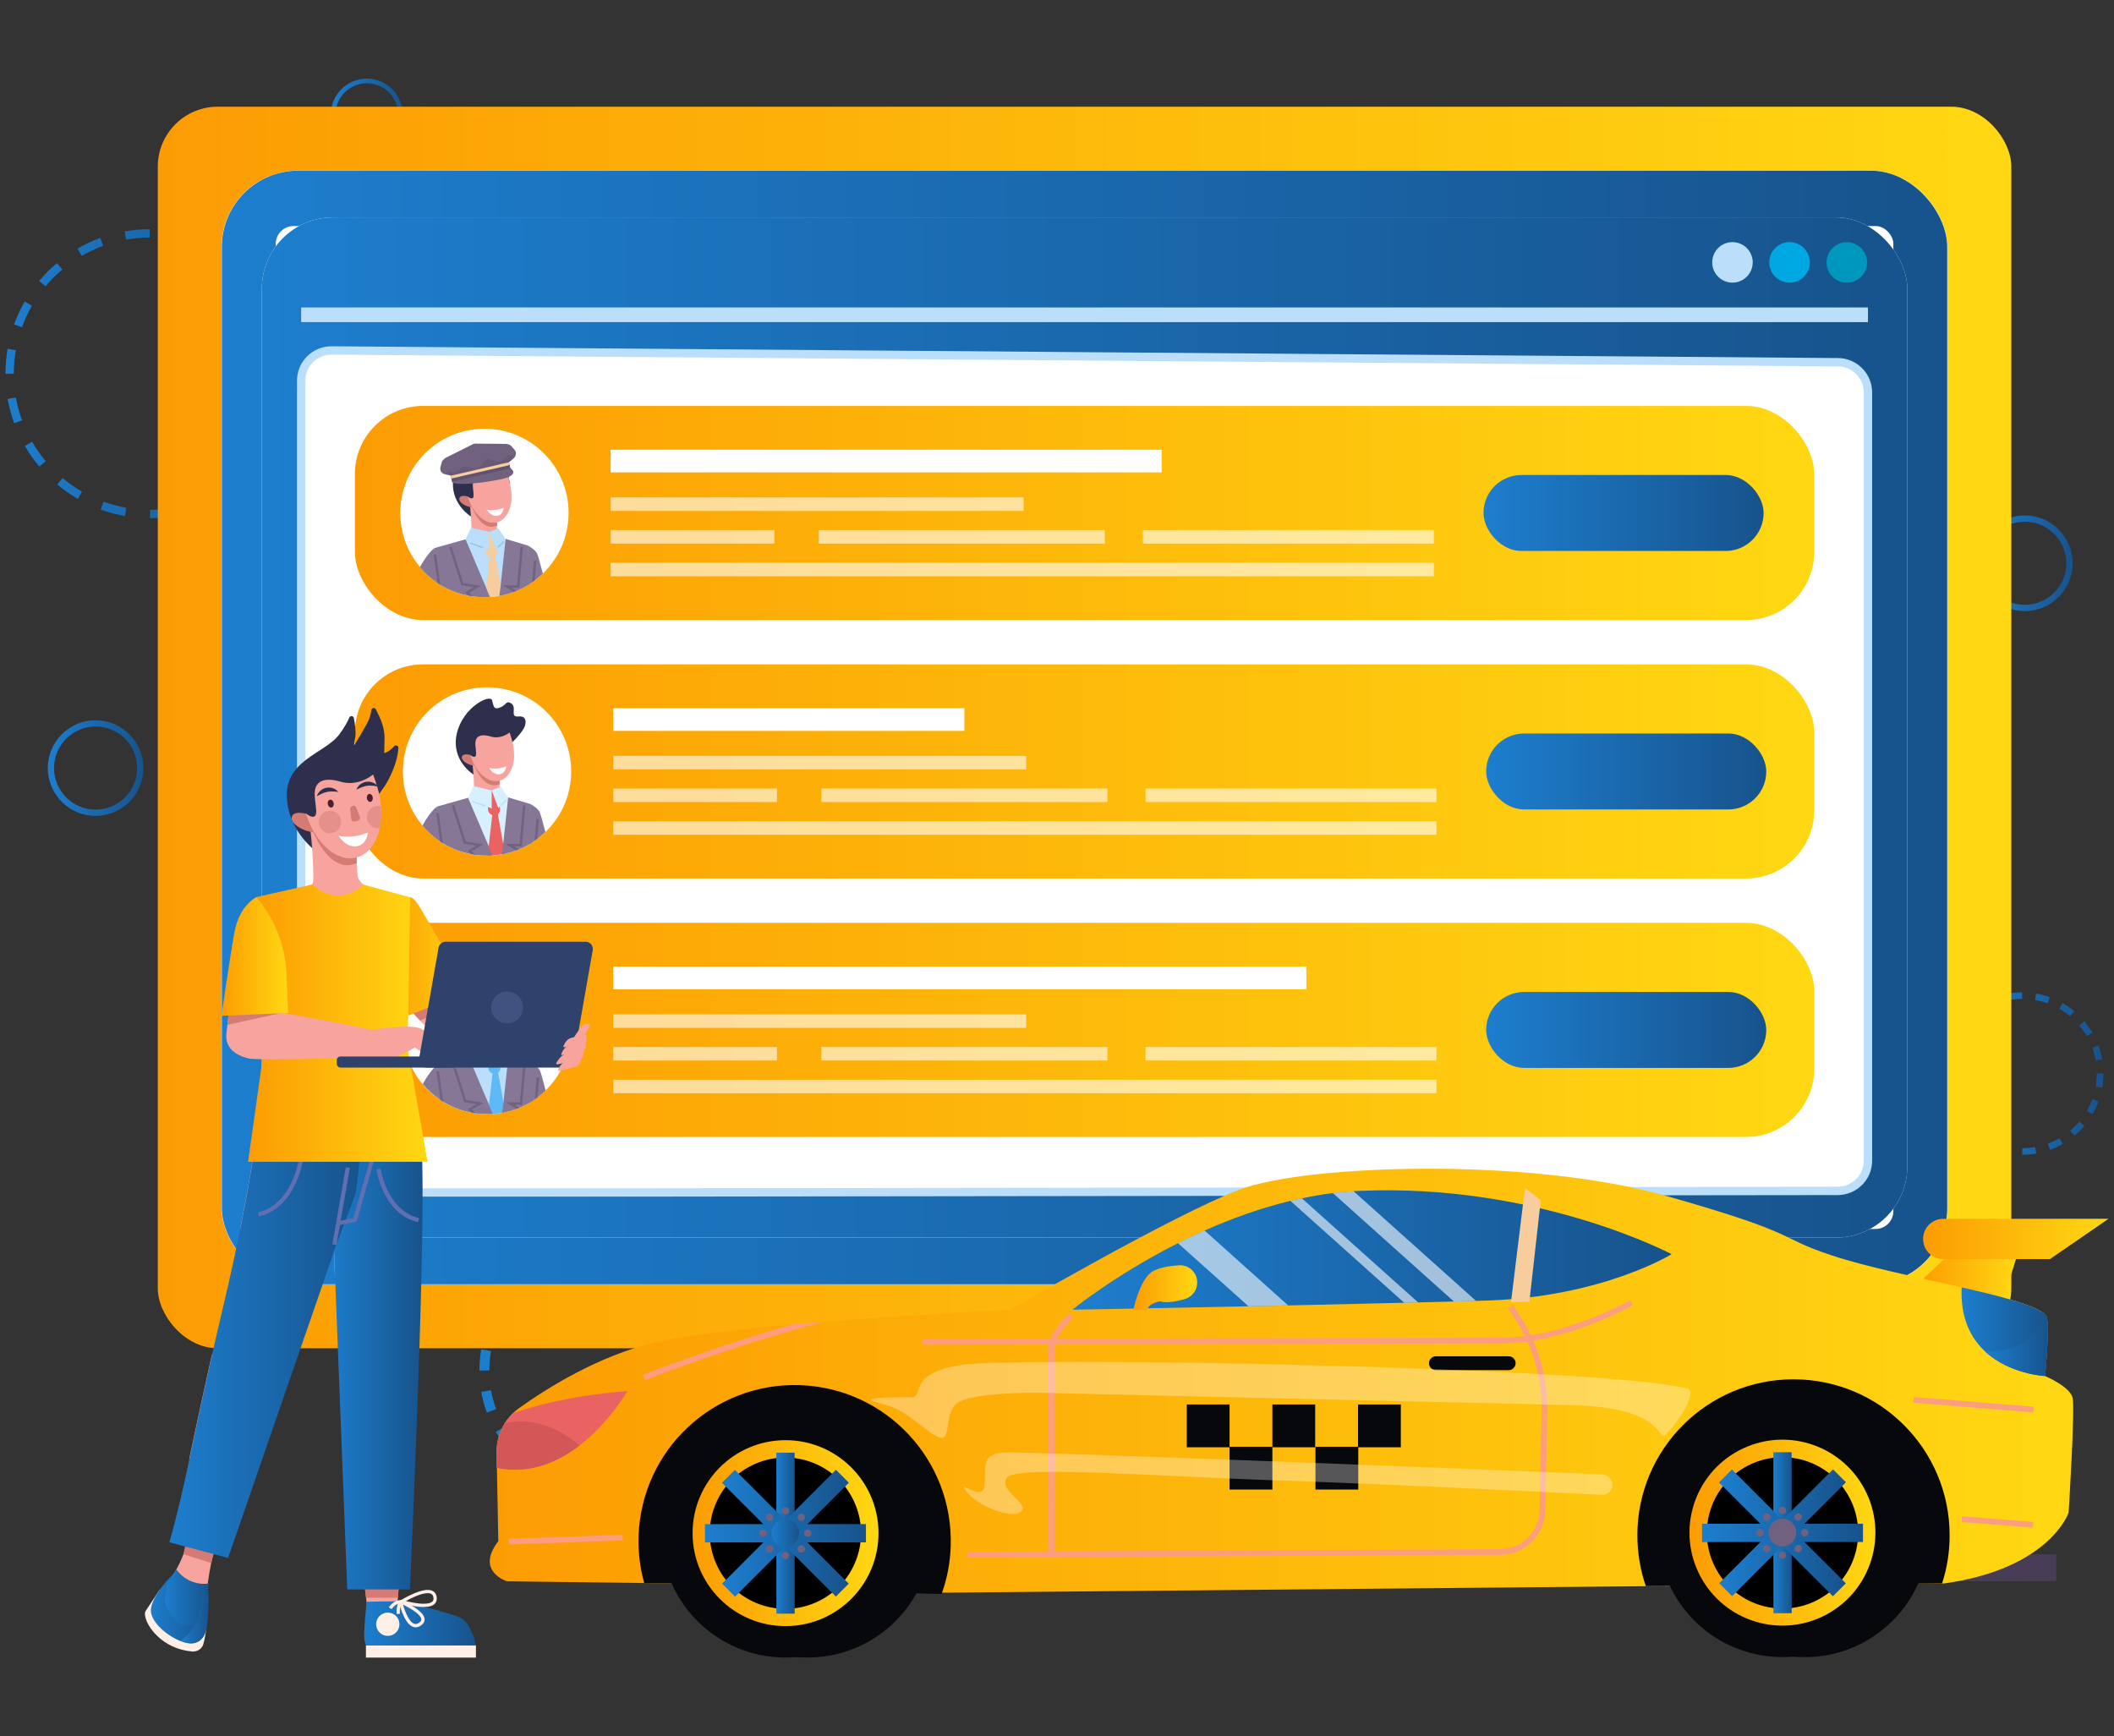 <?xml version="1.0" encoding="UTF-8"?>
<svg id="Layer_1" data-name="Layer 1" xmlns="http://www.w3.org/2000/svg" xmlns:xlink="http://www.w3.org/1999/xlink" viewBox="0 0 526 432">
  <rect x="0" y="0" width="526" height="432" fill="#333333" stroke="none"/>
  <defs>
    <style>
      .cls-1 {
        opacity: .6;
      }

      .cls-2 {
        fill: url(#linear-gradient-15);
      }

      .cls-3 {
        fill: url(#linear-gradient-13);
      }

      .cls-4 {
        fill: url(#linear-gradient-28);
      }

      .cls-5 {
        fill: url(#linear-gradient-42);
      }

      .cls-6 {
        fill: #91c3e5;
      }

      .cls-7 {
        fill: #f6a49d;
      }

      .cls-8 {
        fill: #f8cd9e;
      }

      .cls-9 {
        fill: url(#linear-gradient-2);
      }

      .cls-10 {
        fill: #838fcc;
      }

      .cls-11 {
        fill: url(#linear-gradient-43);
      }

      .cls-12 {
        fill: url(#linear-gradient-25);
      }

      .cls-13 {
        fill: url(#linear-gradient-10);
      }

      .cls-14 {
        fill: url(#linear-gradient-12);
      }

      .cls-15 {
        fill: url(#linear-gradient-40);
      }

      .cls-16 {
        fill: url(#linear-gradient-27);
      }

      .cls-17 {
        fill: #d35757;
      }

      .cls-18 {
        fill: #5f6fb2;
      }

      .cls-19 {
        fill: url(#linear-gradient-37);
      }

      .cls-20 {
        fill: #fff;
      }

      .cls-21 {
        fill: #d7efff;
      }

      .cls-22 {
        fill: #473d56;
      }

      .cls-23 {
        fill: url(#linear-gradient-39);
      }

      .cls-24 {
        fill: url(#linear-gradient-26);
      }

      .cls-25 {
        fill: url(#linear-gradient-4);
      }

      .cls-26 {
        fill: url(#linear-gradient-35);
      }

      .cls-27 {
        fill: url(#linear-gradient-30);
      }

      .cls-28 {
        fill: #5eb9f7;
      }

      .cls-29 {
        fill: #00a8e3;
      }

      .cls-30 {
        fill: url(#linear-gradient-44);
      }

      .cls-31 {
        fill: url(#linear-gradient-3);
      }

      .cls-32 {
        fill: url(#linear-gradient-34);
      }

      .cls-33 {
        fill: url(#linear-gradient-5);
      }

      .cls-34 {
        fill: url(#linear-gradient-38);
      }

      .cls-35 {
        fill: url(#linear-gradient-22);
      }

      .cls-36 {
        fill: url(#linear-gradient-24);
      }

      .cls-37 {
        fill: #ffefe7;
      }

      .cls-38 {
        fill: url(#linear-gradient-33);
      }

      .cls-39 {
        fill: url(#linear-gradient-8);
      }

      .cls-40 {
        fill: #2b3f6b;
      }

      .cls-41 {
        fill: url(#linear-gradient-14);
      }

      .cls-42 {
        opacity: .2;
      }

      .cls-43 {
        fill: url(#linear-gradient-29);
      }

      .cls-44 {
        fill: url(#linear-gradient-20);
      }

      .cls-45 {
        fill: #70617f;
      }

      .cls-46 {
        fill: #fb9d7e;
      }

      .cls-47 {
        fill: url(#linear-gradient-17);
      }

      .cls-48 {
        fill: url(#linear-gradient-7);
      }

      .cls-49 {
        fill: url(#linear-gradient-9);
      }

      .cls-50 {
        fill: #5c4e6d;
      }

      .cls-51 {
        fill: url(#linear-gradient-11);
      }

      .cls-52 {
        fill: url(#linear-gradient-19);
      }

      .cls-53 {
        fill: #867796;
      }

      .cls-54 {
        fill: url(#linear-gradient-6);
      }

      .cls-55 {
        fill: url(#linear-gradient-36);
      }

      .cls-56 {
        fill: url(#linear-gradient-21);
      }

      .cls-57 {
        fill: #605270;
      }

      .cls-58 {
        fill: #2f426b;
      }

      .cls-59 {
        fill: #7986cb;
      }

      .cls-60 {
        fill: #2e2f4d;
      }

      .cls-61 {
        fill: #0097bf;
      }

      .cls-62 {
        fill: #07080c;
      }

      .cls-63 {
        fill: url(#linear-gradient-32);
      }

      .cls-64 {
        fill: url(#linear-gradient-41);
      }

      .cls-65 {
        opacity: .32;
      }

      .cls-66 {
        fill: #d47c74;
      }

      .cls-67 {
        fill: url(#linear-gradient-16);
      }

      .cls-68 {
        fill: url(#linear-gradient);
      }

      .cls-69 {
        fill: #bbdefb;
      }

      .cls-70 {
        fill: url(#linear-gradient-23);
      }

      .cls-71 {
        fill: url(#linear-gradient-31);
      }

      .cls-72 {
        fill: #4f1d30;
      }

      .cls-73 {
        opacity: .5;
      }

      .cls-74 {
        fill: #e96362;
      }

      .cls-75 {
        fill: url(#linear-gradient-18);
      }
    </style>
    <linearGradient id="linear-gradient" x1="1.36" y1="92.98" x2="73.27" y2="92.98" gradientUnits="userSpaceOnUse">
      <stop offset="0" stop-color="#1d7ece"/>
      <stop offset="1" stop-color="#17538c"/>
    </linearGradient>
    <linearGradient id="linear-gradient-2" x1="482.95" y1="267.12" x2="523.37" y2="267.12" xlink:href="#linear-gradient"/>
    <linearGradient id="linear-gradient-3" x1="119.29" y1="341" x2="180.28" y2="341" xlink:href="#linear-gradient"/>
    <linearGradient id="linear-gradient-4" x1="11.89" y1="191.11" x2="35.68" y2="191.11" xlink:href="#linear-gradient"/>
    <linearGradient id="linear-gradient-5" x1="82.32" y1="28.51" x2="100.22" y2="28.51" xlink:href="#linear-gradient"/>
    <linearGradient id="linear-gradient-6" x1="369.28" y1="335.23" x2="409.27" y2="335.23" xlink:href="#linear-gradient"/>
    <linearGradient id="linear-gradient-7" x1="491.91" y1="140.16" x2="515.7" y2="140.16" xlink:href="#linear-gradient"/>
    <linearGradient id="linear-gradient-8" x1="39.26" y1="181.01" x2="500.45" y2="181.01" gradientUnits="userSpaceOnUse">
      <stop offset="0" stop-color="#fc9c03"/>
      <stop offset=".99" stop-color="#ffd712"/>
    </linearGradient>
    <linearGradient id="linear-gradient-9" x1="55.2" y1="181.01" x2="484.51" y2="181.01" xlink:href="#linear-gradient"/>
    <linearGradient id="linear-gradient-10" x1="65.15" y1="181.01" x2="474.56" y2="181.01" xlink:href="#linear-gradient"/>
    <linearGradient id="linear-gradient-11" x1="88.3" y1="127.64" x2="451.41" y2="127.64" xlink:href="#linear-gradient-8"/>
    <linearGradient id="linear-gradient-12" x1="88.3" y1="191.95" x2="451.41" y2="191.95" xlink:href="#linear-gradient-8"/>
    <linearGradient id="linear-gradient-13" x1="88.3" y1="256.26" x2="451.41" y2="256.26" xlink:href="#linear-gradient-8"/>
    <linearGradient id="linear-gradient-14" x1="369.12" y1="127.64" x2="438.82" y2="127.64" xlink:href="#linear-gradient"/>
    <linearGradient id="linear-gradient-15" x1="369.78" y1="191.95" x2="439.47" y2="191.95" xlink:href="#linear-gradient"/>
    <linearGradient id="linear-gradient-16" x1="369.78" y1="256.26" x2="439.47" y2="256.26" xlink:href="#linear-gradient"/>
    <linearGradient id="linear-gradient-17" x1="477.4" y1="317.49" x2="502.08" y2="317.49" xlink:href="#linear-gradient-8"/>
    <linearGradient id="linear-gradient-18" x1="478.51" y1="308.26" x2="524.64" y2="308.26" xlink:href="#linear-gradient-8"/>
    <linearGradient id="linear-gradient-19" x1="121.88" y1="343.59" x2="515.86" y2="343.59" xlink:href="#linear-gradient-8"/>
    <linearGradient id="linear-gradient-20" x1="172.29" y1="381.49" x2="218.56" y2="381.49" gradientTransform="translate(1.77 -.9) rotate(.27)" xlink:href="#linear-gradient-8"/>
    <linearGradient id="linear-gradient-21" x1="193.14" y1="381.49" x2="197.71" y2="381.49" gradientTransform="translate(390.69 763.05) rotate(-179.98)" xlink:href="#linear-gradient"/>
    <linearGradient id="linear-gradient-22" x1="175.39" y1="381.49" x2="215.45" y2="381.49" gradientTransform="translate(576.99 186.22) rotate(90.02)" xlink:href="#linear-gradient"/>
    <linearGradient id="linear-gradient-23" x1="179.64" y1="381.49" x2="211.2" y2="381.49" gradientTransform="translate(327.15 -26.4) rotate(45.02)" xlink:href="#linear-gradient"/>
    <linearGradient id="linear-gradient-24" x1="179.65" y1="381.49" x2="211.19" y2="381.49" gradientTransform="translate(603.3 513.22) rotate(135.02)" xlink:href="#linear-gradient"/>
    <linearGradient id="linear-gradient-25" x1="191.98" y1="381.49" x2="198.86" y2="381.49" gradientTransform="translate(572.86 178.35) rotate(88.84)" xlink:href="#linear-gradient"/>
    <linearGradient id="linear-gradient-26" x1="420.36" y1="381.38" x2="466.63" y2="381.38" gradientTransform="translate(231.99 -163.97) rotate(28.11)" xlink:href="#linear-gradient-8"/>
    <linearGradient id="linear-gradient-27" x1="441.21" y1="381.38" x2="445.78" y2="381.38" gradientTransform="translate(886.84 762.95) rotate(-179.98)" xlink:href="#linear-gradient"/>
    <linearGradient id="linear-gradient-28" x1="423.46" y1="381.38" x2="463.53" y2="381.38" gradientTransform="translate(825.06 -61.96) rotate(90.02)" xlink:href="#linear-gradient"/>
    <linearGradient id="linear-gradient-29" x1="427.72" y1="381.38" x2="459.28" y2="381.38" gradientTransform="translate(399.81 -201.91) rotate(45.02)" xlink:href="#linear-gradient"/>
    <linearGradient id="linear-gradient-30" x1="427.73" y1="381.38" x2="459.27" y2="381.38" gradientTransform="translate(1026.79 337.7) rotate(135.02)" xlink:href="#linear-gradient"/>
    <linearGradient id="linear-gradient-31" x1="488.05" y1="331.35" x2="509.52" y2="331.35" xlink:href="#linear-gradient"/>
    <linearGradient id="linear-gradient-32" x1="494.01" y1="334.49" x2="509.52" y2="334.49" xlink:href="#linear-gradient"/>
    <linearGradient id="linear-gradient-33" x1="266.83" y1="311.02" x2="415.95" y2="311.02" xlink:href="#linear-gradient"/>
    <linearGradient id="linear-gradient-34" x1="282" y1="320.42" x2="297.88" y2="320.42" xlink:href="#linear-gradient-8"/>
    <linearGradient id="linear-gradient-35" x1="96.58" y1="237.95" x2="116.4" y2="237.95" xlink:href="#linear-gradient-8"/>
    <linearGradient id="linear-gradient-36" x1="63.04" y1="255.02" x2="104.93" y2="255.02" xlink:href="#linear-gradient-8"/>
    <linearGradient id="linear-gradient-37" x1="37.53" y1="400.08" x2="51.89" y2="400.08" xlink:href="#linear-gradient"/>
    <linearGradient id="linear-gradient-38" x1="41.01" y1="397.56" x2="51.89" y2="397.56" xlink:href="#linear-gradient"/>
    <linearGradient id="linear-gradient-39" x1="44.76" y1="401.47" x2="51.89" y2="401.47" xlink:href="#linear-gradient"/>
    <linearGradient id="linear-gradient-40" x1="80.91" y1="340.22" x2="105.15" y2="340.22" xlink:href="#linear-gradient"/>
    <linearGradient id="linear-gradient-41" x1="42.14" y1="335.16" x2="89.76" y2="335.16" xlink:href="#linear-gradient"/>
    <linearGradient id="linear-gradient-42" x1="90.61" y1="403.9" x2="118.43" y2="403.9" xlink:href="#linear-gradient"/>
    <linearGradient id="linear-gradient-43" x1="61.73" y1="274.21" x2="106.38" y2="274.21" xlink:href="#linear-gradient-8"/>
    <linearGradient id="linear-gradient-44" x1="55.11" y1="238" x2="71.7" y2="238" xlink:href="#linear-gradient-8"/>
  </defs>
  <polygon class="cls-40" points="284.57 326.24 284.57 387.16 281.68 387.16 269.86 385.03 258.04 387.16 255.15 387.16 255.15 326.24 284.57 326.24"/>
  <g>
    <path class="cls-68" d="M37.34,128.93v-2.08c1.97,0,3.95-.17,5.88-.51l.36,2.05c-2.05.36-4.15.54-6.24.54ZM31.1,128.4c-2.06-.36-4.1-.9-6.06-1.61l.71-1.96c1.85.67,3.77,1.18,5.7,1.52l-.36,2.05ZM49.63,126.77l-.71-1.96c1.84-.67,3.64-1.51,5.34-2.5l1.04,1.8c-1.81,1.05-3.72,1.94-5.68,2.65ZM19.36,124.13c-1.81-1.04-3.53-2.25-5.13-3.59l1.34-1.6c1.51,1.27,3.14,2.4,4.84,3.39l-1.04,1.81ZM60.44,120.51l-1.34-1.6c1.51-1.27,2.91-2.67,4.17-4.18l1.6,1.34c-1.34,1.6-2.83,3.09-4.43,4.43ZM9.79,116.11c-1.34-1.6-2.56-3.32-3.6-5.13l1.8-1.05c.99,1.7,2.13,3.32,3.39,4.83l-1.6,1.34ZM68.46,110.95l-1.8-1.04c.98-1.7,1.83-3.5,2.5-5.35l1.96.71c-.71,1.96-1.61,3.87-2.65,5.68ZM3.53,105.31c-.72-1.96-1.26-4-1.63-6.05l2.05-.36c.34,1.94.86,3.85,1.53,5.7l-1.96.72ZM72.73,99.22l-2.05-.36c.34-1.93.51-3.91.51-5.88v-.09h2.08v.09c0,2.09-.18,4.19-.54,6.24ZM1.36,93.02v-.04c0-2.08.18-4.17.53-6.2l2.05.36c-.33,1.91-.5,3.88-.5,5.84l-2.08.04ZM70.66,87.01c-.34-1.94-.86-3.85-1.54-5.7l1.96-.72c.72,1.96,1.27,3.99,1.63,6.05l-2.05.36ZM5.46,81.43l-1.96-.71c.71-1.96,1.6-3.87,2.64-5.68l1.81,1.04c-.98,1.7-1.82,3.51-2.49,5.35ZM66.62,75.98c-.99-1.7-2.13-3.32-3.4-4.83l1.59-1.34c1.35,1.6,2.56,3.32,3.61,5.12l-1.8,1.05ZM11.34,71.24l-1.6-1.34c1.34-1.6,2.83-3.09,4.42-4.44l1.34,1.59c-1.5,1.27-2.91,2.67-4.17,4.18ZM59.03,66.98c-1.51-1.26-3.14-2.4-4.84-3.38l1.04-1.81c1.81,1.04,3.54,2.25,5.14,3.59l-1.34,1.6ZM20.33,63.66l-1.05-1.8c1.81-1.05,3.72-1.94,5.67-2.66l.72,1.96c-1.84.67-3.64,1.52-5.34,2.51ZM48.84,61.12c-1.85-.67-3.77-1.18-5.7-1.51l.36-2.05c2.06.36,4.1.9,6.06,1.61l-.71,1.96ZM31.37,59.63l-.36-2.05c2.05-.36,4.15-.55,6.24-.55v2.08c-1.97,0-3.95.18-5.88.52Z"/>
    <path class="cls-9" d="M503.17,287.33v-1.64c1.08,0,2.17-.1,3.22-.28l.28,1.61c-1.15.2-2.33.3-3.51.31ZM499.66,287.03c-1.16-.2-2.3-.51-3.4-.91l.56-1.54c1.01.37,2.06.65,3.13.83l-.28,1.61ZM510.08,286.12l-.56-1.54c1.01-.37,2-.83,2.93-1.37l.82,1.42c-1.02.59-2.09,1.09-3.19,1.49ZM493.07,284.64c-1.01-.59-1.99-1.27-2.89-2.02l1.05-1.25c.83.69,1.72,1.32,2.65,1.86l-.82,1.42ZM516.15,282.6l-1.05-1.25c.83-.69,1.6-1.46,2.29-2.29l1.25,1.05c-.75.9-1.59,1.74-2.49,2.49ZM487.69,280.13c-.76-.9-1.44-1.87-2.02-2.88l1.41-.82c.54.93,1.17,1.82,1.86,2.65l-1.25,1.05ZM520.66,277.23l-1.42-.82c.54-.93,1-1.92,1.37-2.93l1.54.56c-.4,1.1-.9,2.18-1.49,3.19ZM484.17,274.06c-.4-1.1-.71-2.25-.91-3.4l1.61-.28c.19,1.06.47,2.11.84,3.12l-1.54.56ZM523.06,270.63l-1.61-.28c.19-1.06.28-2.14.28-3.23v-.05h1.64v.06c0,1.16-.1,2.34-.3,3.49ZM482.95,267.15v-.02c0-1.17.1-2.34.3-3.48l1.61.28c-.18,1.05-.28,2.13-.28,3.2l-1.64.02ZM521.45,263.85c-.19-1.06-.47-2.11-.84-3.12l1.54-.56c.4,1.1.71,2.25.92,3.4l-1.61.29ZM485.69,260.8l-1.54-.56c.4-1.1.9-2.18,1.49-3.19l1.42.82c-.54.93-1,1.92-1.37,2.94ZM519.23,257.8c-.54-.93-1.17-1.82-1.86-2.65l1.25-1.05c.76.9,1.44,1.87,2.03,2.88l-1.41.82ZM488.91,255.21l-1.25-1.05c.75-.9,1.59-1.74,2.49-2.49l1.05,1.25c-.82.69-1.59,1.47-2.29,2.29ZM515.07,252.87c-.83-.69-1.72-1.32-2.65-1.85l.82-1.42c1.02.58,1.99,1.26,2.89,2.02l-1.05,1.25ZM493.85,251.05l-.82-1.41c1.02-.59,2.09-1.09,3.19-1.5l.56,1.54c-1.01.37-2,.83-2.93,1.37ZM509.48,249.65c-1.01-.37-2.07-.65-3.13-.83l.28-1.61c1.16.2,2.3.5,3.41.9l-.56,1.54ZM499.9,248.84l-.28-1.61c1.15-.2,2.33-.31,3.51-.31v1.64c-1.08,0-2.17.1-3.22.28Z"/>
    <path class="cls-31" d="M149.8,371.5v-2.47c1.63,0,3.27-.14,4.87-.42l.43,2.43c-1.74.3-3.52.46-5.29.46ZM144.51,371.04c-1.75-.3-3.47-.76-5.14-1.37l.84-2.32c1.53.55,3.12.98,4.72,1.26l-.42,2.43ZM160.23,369.66l-.85-2.32c1.53-.56,3.01-1.25,4.42-2.07l1.24,2.14c-1.53.89-3.15,1.65-4.81,2.25ZM134.55,367.43c-1.53-.88-3-1.91-4.35-3.05l1.59-1.89c1.25,1.05,2.6,1.99,4,2.8l-1.23,2.14ZM169.39,364.36l-1.59-1.89c1.25-1.05,2.41-2.21,3.45-3.46l1.89,1.59c-1.14,1.35-2.4,2.62-3.76,3.76ZM126.44,360.63c-1.14-1.36-2.17-2.82-3.06-4.35l2.13-1.24c.82,1.41,1.76,2.75,2.81,4l-1.89,1.59ZM176.2,356.25l-2.14-1.24c.82-1.41,1.51-2.9,2.07-4.43l2.32.84c-.61,1.66-1.36,3.28-2.25,4.82ZM121.13,351.47c-.61-1.66-1.07-3.39-1.38-5.13l2.43-.43c.28,1.6.71,3.19,1.27,4.72l-2.32.85ZM179.82,346.3l-2.43-.43c.28-1.6.42-3.23.42-4.87v-.07h2.47v.09c0,1.75-.15,3.54-.46,5.27ZM119.29,341.04v-.04c0-1.76.15-3.53.45-5.26l2.43.42c-.28,1.58-.41,3.21-.41,4.83l-2.47.04ZM177.38,336.07c-.28-1.6-.71-3.19-1.27-4.71l2.32-.85c.61,1.66,1.08,3.39,1.39,5.13l-2.43.43ZM123.42,331.45l-2.32-.84c.6-1.66,1.36-3.29,2.24-4.82l2.14,1.23c-.81,1.41-1.51,2.9-2.06,4.43ZM174.03,326.93c-.82-1.4-1.76-2.75-2.81-3.99l1.89-1.59c1.14,1.35,2.17,2.82,3.06,4.34l-2.13,1.24ZM128.28,323.02l-1.89-1.58c1.14-1.36,2.4-2.62,3.75-3.76l1.59,1.89c-1.24,1.05-2.41,2.21-3.45,3.46ZM167.75,319.49c-1.25-1.05-2.6-1.99-4.01-2.8l1.23-2.14c1.53.88,3,1.91,4.36,3.04l-1.58,1.89ZM135.73,316.75l-1.24-2.13c1.53-.89,3.15-1.65,4.81-2.26l.85,2.32c-1.52.56-3.01,1.25-4.42,2.07ZM159.32,314.64c-1.53-.55-3.12-.97-4.72-1.25l.42-2.43c1.75.3,3.47.76,5.14,1.36l-.84,2.32ZM144.86,313.41l-.43-2.43c1.74-.31,3.52-.46,5.29-.47v2.47c-1.63,0-3.27.15-4.86.43Z"/>
    <path class="cls-25" d="M23.79,203.01c-6.56,0-11.9-5.34-11.9-11.9s5.34-11.9,11.9-11.9,11.9,5.34,11.9,11.9-5.34,11.9-11.9,11.9ZM23.79,180.77c-5.7,0-10.34,4.64-10.34,10.34s4.64,10.34,10.34,10.34,10.34-4.64,10.34-10.34-4.64-10.34-10.34-10.34Z"/>
    <path class="cls-33" d="M91.27,37.46c-4.94,0-8.95-4.02-8.95-8.95s4.02-8.95,8.95-8.95,8.95,4.02,8.95,8.95-4.02,8.95-8.95,8.95ZM91.27,20.72c-4.29,0-7.78,3.49-7.78,7.78s3.49,7.78,7.78,7.78,7.78-3.49,7.78-7.78-3.49-7.78-7.78-7.78Z"/>
    <path class="cls-54" d="M389.27,355.23c-11.03,0-19.99-8.97-19.99-19.99s8.97-19.99,19.99-19.99,19.99,8.97,19.99,19.99-8.97,19.99-19.99,19.99ZM389.27,317.85c-9.59,0-17.39,7.8-17.39,17.39s7.8,17.39,17.39,17.39,17.39-7.8,17.39-17.39-7.8-17.39-17.39-17.39Z"/>
    <path class="cls-48" d="M503.81,152.05c-6.56,0-11.9-5.34-11.9-11.9s5.34-11.9,11.9-11.9,11.9,5.34,11.9,11.9-5.34,11.9-11.9,11.9ZM503.81,129.81c-5.7,0-10.34,4.64-10.34,10.34s4.64,10.34,10.34,10.34,10.34-4.64,10.34-10.34-4.64-10.34-10.34-10.34Z"/>
  </g>
  <rect class="cls-39" x="39.26" y="26.55" width="461.19" height="308.92" rx="14.92" ry="14.92"/>
  <rect class="cls-20" x="55.15" y="42.44" width="429.41" height="277.14" rx="18.98" ry="18.98"/>
  <rect class="cls-49" x="55.2" y="42.47" width="429.3" height="277.08" rx="18.98" ry="18.98"/>
  <rect class="cls-20" x="68.62" y="56.24" width="402.48" height="249.55" rx="4.43" ry="4.43"/>
  <rect class="cls-20" x="65.15" y="54.09" width="409.42" height="253.85" rx="17.74" ry="17.74"/>
  <g>
    <rect class="cls-13" x="65.15" y="54.09" width="409.42" height="253.85" rx="17.74" ry="17.74"/>
    <circle class="cls-61" cx="459.5" cy="65.29" r="5.04" transform="translate(321.45 508.4) rotate(-80.78)"/>
    <circle class="cls-29" cx="445.29" cy="65.29" r="5.04" transform="translate(279.44 483.67) rotate(-76.72)"/>
    <circle class="cls-69" cx="431.08" cy="65.29" r="5.04" transform="translate(268.5 469.84) rotate(-76.72)"/>
    <rect class="cls-69" x="74.94" y="76.5" width="389.84" height="3.65"/>
    <g>
      <path class="cls-20" d="M457.24,90.13l-374.76-2.93c-4.16,0-7.54,3.35-7.54,7.49v194.53c0,4.14,3.37,7.49,7.54,7.49h74.33l300.43-.39c4.16,0,7.54-3.35,7.54-7.49V97.62c0-4.14-3.37-7.49-7.54-7.49Z"/>
      <path class="cls-69" d="M156.81,297.75h-74.33c-4.73,0-8.58-3.83-8.58-8.53V94.69c0-4.7,3.85-8.53,8.58-8.53l374.77,2.93c4.72,0,8.57,3.83,8.57,8.53v191.21c0,4.7-3.85,8.53-8.58,8.53l-300.43.39ZM82.47,88.24c-3.57,0-6.49,2.89-6.49,6.45v194.53c0,3.55,2.91,6.45,6.5,6.45h74.33,0l300.43-.39c3.58,0,6.5-2.89,6.5-6.45V97.62c0-3.55-2.91-6.45-6.5-6.45l-374.77-2.93Z"/>
    </g>
    <g>
      <rect class="cls-51" x="88.3" y="101" width="363.11" height="53.28" rx="16.96" ry="16.96"/>
      <rect class="cls-14" x="88.3" y="165.31" width="363.11" height="53.28" rx="16.96" ry="16.96"/>
      <rect class="cls-3" x="88.3" y="229.62" width="363.11" height="53.28" rx="16.96" ry="16.96"/>
      <g>
        <path class="cls-20" d="M141.47,127.64c0,5.92-2.46,11.26-6.4,15.07-.64.61-1.31,1.19-2.02,1.72-.22.16-.43.32-.65.47-.2.14-.4.27-.6.4-.06.04-.13.08-.19.12-.09.06-.19.12-.29.17-.9.54-1.85,1.02-2.83,1.42-.23.1-.47.19-.71.28-.9.33-1.83.6-2.77.8-.26.06-.51.11-.77.15-.76.14-1.54.23-2.32.28-.4.02-.8.04-1.2.04h-.19c-.96,0-1.91-.06-2.84-.19-.37-.05-.73-.11-1.09-.18-2.48-.47-4.81-1.38-6.9-2.65-.04-.02-.09-.05-.13-.08-.23-.14-.46-.28-.68-.44-.03-.02-.06-.04-.1-.06,0,0,0,0,0,0-1.6-1.09-3.05-2.4-4.29-3.88-3.06-3.64-4.9-8.33-4.9-13.46,0-11.56,9.38-20.94,20.94-20.94s20.94,9.38,20.94,20.94Z"/>
        <g>
          <rect class="cls-20" x="151.94" y="111.9" width="137.1" height="5.64"/>
          <g class="cls-1">
            <rect class="cls-20" x="151.94" y="123.76" width="102.74" height="3.37"/>
            <rect class="cls-20" x="151.94" y="131.89" width="40.74" height="3.37"/>
            <rect class="cls-20" x="284.37" y="131.89" width="72.39" height="3.37"/>
            <rect class="cls-20" x="203.72" y="131.89" width="71.17" height="3.37"/>
            <rect class="cls-20" x="151.94" y="140.02" width="204.83" height="3.37"/>
          </g>
        </g>
        <rect class="cls-41" x="369.12" y="118.19" width="69.7" height="18.9" rx="9.45" ry="9.45"/>
        <g>
          <g>
            <g>
              <path class="cls-60" d="M126.62,115.01s0,.01,0,.01l.17.7.17.76h0s0,.04,0,.05h0c.08.04.16.08.25.14h0s0,0,0,.01h0s.04.02.07.04l-.65,1.92-.1.3c.06.18.11.36.16.53h0s0,.02,0,.03c.02.05.04.11.05.17h0c.02.1.05.18.07.26.04.16.08.3.12.44-.27.27-.55.54-.85.82-.21.2-.43.4-.64.59-.52.48-1.05.94-1.59,1.4-.31.28-.64.55-.96.82-.51.42-1.02.83-1.5,1.22h0c-.34.27-.66.53-.98.78h0c-.09.08-.19.16-.29.24h0c-.07.06-.14.11-.21.16h0c-.57.45-1.07.84-1.5,1.15-.09.07-.18.13-.26.2h0c-.5.38-.84.62-.96.71-.03.02-.04.03-.04.03,0,0-4.68-2.84-4.45-8.39,0-.06,0-.13,0-.19,0,0,0-.01,0-.02,0,0,0,0,0,0v-.05s0-.11.02-.17c0,0,0-.02,0-.03,0-.15.02-.3.05-.47,0-.07.02-.14.03-.22,0,0,0-.02,0-.03.02-.12.04-.25.07-.38,0-.03,0-.06.02-.09,0-.01,0-.03,0-.05h0s.01-.09.02-.14t0,0s0-.05.01-.08c.04-.18.09-.36.14-.54.01-.05.03-.11.05-.16.97-3.27,3.19-5.63,5.14-6.92h.02s.06-.01.09-.01l3.59.03c.28,1.09.47,1.53,1.58,1.18,1.01-.32,1.4-.84,1.76-1.15h.65c.12,0,.25.02.36.05l.39.1s.04,0,.06.02c.73.69.36,1.77.46,2.47,0,.05,0,.1.02.14.04.16.11.29.24.38.07.05.16.09.26.12.04,0,.09.02.14.02-.03.03-.07.06-.1.09l-1.18.97s-.02.02-.02.02Z"/>
              <path class="cls-7" d="M125.71,134.64c.98.51,1.28,1.73.65,2.62-.01.02-.02.03-.04.05-.81,1.11-2.72,2.75-6.78,1.76-1.39-.34-2.47-.89-3.28-1.47-1.02-.73-1-2.23.04-2.93.46-.31.83-.7.94-1.1.2-.68,0-4.95-.23-7.12-.08-.73-.27-2.18-.27-2.18l6.86,3.26s.02,1.79.06,3.25c.02.86.08,1.6.09,1.78.06.89,1.03,1.6,1.95,2.07Z"/>
              <path class="cls-66" d="M119.17,125.75c-.23.61-1.5.71-2.85.23-1.35-.48-2.18-1.33-2.03-1.97.21-.86,1.5-.71,2.85-.23s2.25,1.36,2.03,1.97Z"/>
              <path class="cls-66" d="M123.62,127.54s.02,1.79.06,3.25c-.43.17-.9.31-1.39.3-3.52-.1-5.29-5.99-5.29-5.99l6.62,2.44Z"/>
              <path class="cls-7" d="M127.3,123.73c0,.25-.02.48-.04.72-.03.35-.08.7-.15,1.03-.02.09-.04.19-.06.28-.02.11-.05.22-.08.32-.54,2-1.71,3.48-3.32,3.89-.03,0-.07.02-.11.03-1.78.39-3.67-.6-5.13-2.44-.32-.39-.61-.83-.88-1.3-.14-.25-.27-.5-.39-.76,0,0,0-.01,0-.02-.1-.21-.2-.42-.29-.64,0,0,0-.01,0-.02-.16-.4-.31-.83-.44-1.28,0-.02-.01-.04-.02-.06h0c-.05-.2-.11-.39-.15-.59-.05-.2-.09-.39-.12-.58.12-.14.2-.95.36-1.77,0-.05.02-.11.03-.17h0c.1-.49.22-.97.4-1.3,0-.01.02-.03.02-.04.04-.07.08-.14.12-.21h0s.06-.1.1-.15c.03-.05.07-.1.11-.14.16-.2.34-.38.54-.53.17-.13.34-.24.53-.33h0s.06-.04.1-.05h0c.44-.21.93-.35,1.45-.42h0c.28-.04.57-.07.87-.08h0c.31-.02.64-.02.96-.01.49,0,.98.03,1.45.06.04,0,.08,0,.12,0,.15,0,.3.01.45.02.09,0,.19,0,.28.01h0c.3,0,.59.01.84.01.51,0,.86-.04.95-.13.11.23.23.52.35.83.1.25.19.52.27.79.02.07.05.15.07.23.06.18.11.36.16.53h0s0,.02,0,.03c.02.05.04.11.05.17h0c.02.1.05.18.07.26.04.16.08.3.12.44,0,.04.02.09.03.13.19.81.3,1.6.33,2.37,0,.29.01.57,0,.84Z"/>
              <path class="cls-20" d="M125.33,126.34s-2.02.98-4.28.43c0,0,.99,1.74,2.58,1.58,1.58-.16,1.7-2.01,1.7-2.01Z"/>
              <path class="cls-60" d="M126.5,115.08h0c0,.08,0,.18-.02.28-.01.2-.03.42-.04.66-.03.37-.06.77-.08,1.1-.03.41-.06.71-.06.71,0,0-.04.04-.13.11-.5.39-2.38,1.69-4.67,1.02-.01,0-.02,0-.04-.01-.31-.09-.59-.17-.86-.21-.21-.04-.4-.07-.58-.08-1.03-.08-1.69.21-2.05.76-.22.34-.32.76-.32,1.26,0,1.4.48,3.01-.09,3.28h0c-.1.05-.22.05-.39.02-.25-.06-.49-.21-.72-.4-.03-.03-.06-.05-.09-.08h0c-.78-.73-1.37-1.97-1.37-1.97l-.03-.22c-.03-.18-.04-.36-.05-.54-.11-2.48,1.4-4.79,3.78-5.64.02,0,.03,0,.03-.01.07-.02,6.29-.32,7.56-.36.08.12.15.23.22.34Z"/>
              <path class="cls-69" d="M131.33,136.29v-.12s0-.11,0-.11v-.3s-.01-.02-.01-.02l-5.51-1.64h0l-1.28-.38s-.03.03-.07.08c-.04.04-.09.1-.12.14-.06.07-.13.15-.2.21-.22.21-.44.4-.68.56-.19.13-.39.25-.59.35-.04.02-.07.04-.11.05-.34.16-.69.29-1.04.39-.33.09-.66.15-.99.18-1.44.11-2.81-.4-3.69-1.66-.03-.04-.06-.09-.09-.13l-1.11.31-7.79,2.21v.04s0,.05,0,.05c0,.06.01.15.02.27.02.27.06.67.1,1.18.11,1.24.27,3.12.45,5.3v.06c.01.11.02.23.04.34l.04.5c.02.28.05.56.07.84.03.02.07.04.1.06.23.15.45.29.68.44.04.02.08.05.13.08,2.09,1.27,4.42,2.18,6.9,2.65.36.07.73.13,1.09.18.93.13,1.87.19,2.84.19h.19c.4,0,.8-.02,1.2-.04.79-.05,1.56-.15,2.32-.28.26-.04.51-.09.77-.15.95-.21,1.87-.48,2.77-.8.24-.09.48-.18.71-.28.98-.4,1.93-.88,2.83-1.42.1-.05.2-.11.29-.17-.09-4.15-.22-7.78-.27-9.13Z"/>
              <path class="cls-8" d="M123.56,134.86l.22,2.14c.04.44-.11.87-.43,1.18h0c-.52.51-1.33.56-1.9.12l-.08-.06c-.33-.26-.54-.64-.57-1.07l-.13-2.06,1.02-2.75,1.86,2.49Z"/>
              <polygon class="cls-69" points="123.98 131.43 121.71 132.36 123.37 136.76 125.79 134.09 123.98 131.43"/>
              <polygon class="cls-69" points="117.2 131.29 115.74 134.39 121.71 136.86 121.71 132.36 117.2 131.29"/>
              <path class="cls-8" d="M125,148.1c-.26.06-.51.11-.77.15-.76.14-1.54.23-2.32.28-.4.02-.8.04-1.2.04l.26-2.34h0s.78-6.88.78-6.88l.1-.87.07-.66,1.13-.53.18.97.17.92,1.16,6.45h0s.44,2.44.44,2.44Z"/>
              <path class="cls-53" d="M120.97,146.25h0s-3.34-7.85-3.34-7.85l-1.52-3.56-.15-.35h0s-.12-.29-.12-.29l-7.79,2.2h0s0,.05,0,.05v.05s.02.09.02.09l.02.24v.03s.12,1.07.12,1.07h0s0,.06,0,.06l.43,5.34v.1s.02.21.02.21l.04.5.06.84s0,0,0,0c.03.02.07.04.1.06.23.15.45.29.68.44.04.02.08.05.13.08,2.09,1.27,4.42,2.18,6.9,2.65.36.07.73.13,1.09.18.93.13,1.87.19,2.84.19h.19c.4,0,.8-.02,1.2-.04l-.94-2.29ZM131.67,142.24l-.34-5.95v-.12s0-.11,0-.11v-.3s-.01-.01-.01-.01l-5.51-1.65h0s-.06.56-.06.56l-.39,3.66h0s-.79,7.35-.79,7.35h0s-.32,2.6-.32,2.6c.26-.04.51-.09.77-.15.95-.21,1.87-.48,2.77-.8.24-.09.48-.18.71-.28.98-.4,1.93-.88,2.83-1.42.1-.05.2-.11.29-.17.06-.04.13-.08.19-.12-.02-1.02-.06-2.04-.12-3.06Z"/>
              <path class="cls-53" d="M109.69,145.57s-.09-.05-.13-.08c-.23-.14-.46-.28-.68-.44-.03-.02-.06-.04-.1-.06,0,0,0,0,0,0-1.6-1.09-3.05-2.4-4.29-3.88,1.95-3.57,3.53-4.7,3.53-4.7v.1s.06.26.06.26v.07s.02.03.02.03l.2,1.07.92,5.05v.04s.48,2.55.48,2.55Z"/>
              <path class="cls-53" d="M135.06,142.72c-.64.61-1.31,1.19-2.02,1.72-.22.16-.43.32-.65.47-.2.14-.4.27-.6.4-.06.04-.13.08-.19.12-.09.06-.19.12-.29.17v-9.86s1.76.89,2.33,1.99c.19.37.76,2.41,1.43,4.99Z"/>
              <g class="cls-73">
                <path class="cls-50" d="M119.61,145.79l-2.89,1.7.97.91c-.37-.05-.73-.11-1.09-.18l-.89-.84,2.14-1.26-3.05-.51-3.01-9.44.58-.19,2.9,9.08,4.36.72Z"/>
                <path class="cls-50" d="M129.24,146.26h-1.94l1.18.76c-.23.1-.47.19-.71.28l-2.58-1.65h3.48l.83-9.6.61.05-.88,10.16Z"/>
              </g>
            </g>
            <g class="cls-73">
              <path class="cls-50" d="M133.45,139.5l-.41,4.93c-.22.16-.43.32-.65.47l.45-5.45.61.05Z"/>
            </g>
            <g class="cls-73">
              <path class="cls-50" d="M109.56,145.49c-.23-.14-.46-.28-.68-.44l-.23-1.61v-.1s-.02-.04-.02-.04v-.06s-.73-5.26-.73-5.26l.27-.04h.11s.23-.04.23-.04l.7,5.08v.04s.35,2.47.35,2.47Z"/>
            </g>
            <g>
              <polygon class="cls-6" points="120.12 136.4 116.93 135.26 117.04 134.97 120.22 136.11 120.12 136.4"/>
              <rect class="cls-6" x="123.59" y="135.32" width="2.09" height=".31" transform="translate(-58.77 119.72) rotate(-42.48)"/>
            </g>
          </g>
          <g>
            <path class="cls-45" d="M128.34,112.9v.07c0,.29-.11.58-.29.81-.03.05-.08.1-.12.14-.03.03-.07.06-.1.09l-1.18.97s-.02.02-.02.02c0,0,0,0,0,0l-.12.03-.24.07-1.31.39h0l-5.28,1.54h0l-1.45.42h0l-.13.04-2.5.37-.35.05-1.43.21s0,0,0,0l-.8.12-.29.04-.52.07h-.03s-1.53-.36-1.53-.36c-.4-.09-.73-.35-.93-.71-.18-.33-.22-.71-.13-1.07l.31-1.14c.07-.28.23-.53.45-.71l.3-.27c.09-.08.2-.15.31-.21l6.77-3.39s.06-.03.09-.03l.3-.07h.02s.06-.01.09-.01l3.59.03,3.33.03h.65c.12,0,.24.02.36.05l.39.1s.04,0,.06.02c.25.08.48.22.65.43l.78.89c.23.26.35.6.35.94Z"/>
            <g class="cls-73">
              <path class="cls-57" d="M127.53,113.75s0,.02,0,.03c-.16.46-.73,1.06-.88,1.21,0,0-.02.02-.02.02,0,0,0,0,0,0l-.1.07-.27.17-.57.37-.82.54-1.34.87-.2.13-.23.15c-.09.06-.18.11-.27.17-.88.53-1.85.87-2.86,1.02-.42.05-.85.08-1.28.07h-.49s-.92-.04-.92-.04h-.36s-1.61-.06-1.61-.06h-.3s-.05-.01-.05-.01l-1.56-.05-.45-.02h-.28s-.5-.02-.5-.02h0s-1.29-.71-.8-1c.28-.16.86.09,1.52.11.1,0,.19,0,.3,0,.41-.04.84-.21,1.23-.66.66-.78,1.35-.8,2.07-.63.1.02.21.05.32.08.36.1.72.23,1.1.31,1.18.26,1.17-.06,2.34-1.56.03-.05.08-.11.12-.16,0,0,0,0,0-.01,1.01-1.25,1.83-.49,2.8-.13.18.06.36.11.55.14h0c.09,0,.19,0,.3,0,.08,0,.16-.01.24-.03.19-.04.37-.1.53-.19.86-.44,1.44-1.36,2.28-1.39.04,0,.09,0,.13,0,.03,0,.06,0,.09,0,.3.06.35.25.27.49Z"/>
            </g>
            <path class="cls-45" d="M126.62,118.65s-.11.05-.17.07c-.05.02-.11.04-.18.07-.13.05-.27.1-.43.15-.05.01-.1.03-.15.04-.24.07-.51.14-.8.21-.18.04-.36.08-.55.12-.17.04-.35.07-.54.11-.98.19-2.1.38-3.25.54h0c-.68.09-1.37.17-2.04.24-.15.01-.3.03-.44.04-.12,0-.25.02-.38.03h0c-.09,0-.17.01-.26.02-.32.02-.63.04-.93.06l-.28.02c-.46.02-.89.03-1.29.03-.08,0-.17,0-.25,0-.92-.01-1.63-.11-1.97-.3-.11-.06-.18-.14-.21-.22l-.02-.12v-.02s0,0,0,0c0-.07,0-.14.02-.22,0,0,0-.02,0-.03.04-.17.14-.35.3-.53,0-.01.02-.02.03-.04.14-.16.33-.34.55-.51.12-.09.24-.18.38-.27,0,0,0,0,0,0,.11-.07.23-.15.36-.22l1.22-.28.38-.09,8.89-2.06c.1,0,.21.02.31.03h0c.27.03.52.07.73.12.2.04.38.1.54.16.03.01.06.02.08.04.06.02.11.05.16.08.27.15.44.34.5.56h0s0,.04,0,.05h0c.08.04.16.08.24.14h0s.05.03.07.05c.59.42.92,1.22-.65,1.92Z"/>
            <path class="cls-57" d="M126.95,116.53l-.56.13-.27.06-1.5.35-.6.14-1.23.28-4.63,1.07-1.14.26-.39.09-1.6.37-.29.07-2.04.47h0s-.22.05-.22.05l-.02-.12h0s-.16-.69-.16-.69l-.16-.7h0l.53-.12.29-.07,1.16-.27,1.22-.28.38-.09,8.89-2.06,1.63-.38.24-.05.12-.03.16.7.17.76h0s0,.04,0,.05Z"/>
            <polygon class="cls-8" points="126.77 115.73 126.46 115.8 126.28 115.84 126.2 115.86 124.85 116.17 121.48 116.95 120.76 117.12 118.32 117.68 117.55 117.86 115.32 118.38 114.99 118.45 114.94 118.46 112.82 118.95 112.79 118.96 112.54 119.02 112.3 119.07 112.14 118.37 112.15 118.37 112.67 118.25 112.97 118.18 114.13 117.91 115.35 117.63 115.73 117.54 124.62 115.48 126.24 115.11 126.48 115.05 126.61 115.02 126.77 115.73"/>
          </g>
        </g>
      </g>
      <g>
        <circle class="cls-20" cx="121.18" cy="191.95" r="20.94"/>
        <g>
          <rect class="cls-20" x="152.59" y="176.21" width="87.36" height="5.64"/>
          <g class="cls-1">
            <rect class="cls-20" x="152.59" y="188.07" width="102.74" height="3.37"/>
            <rect class="cls-20" x="152.59" y="196.2" width="40.74" height="3.37"/>
            <rect class="cls-20" x="285.03" y="196.2" width="72.39" height="3.37"/>
            <rect class="cls-20" x="204.37" y="196.2" width="71.17" height="3.37"/>
            <rect class="cls-20" x="152.59" y="204.34" width="204.83" height="3.37"/>
          </g>
        </g>
        <rect class="cls-2" x="369.78" y="182.51" width="69.7" height="18.9" rx="9.45" ry="9.45"/>
        <g>
          <g>
            <path class="cls-60" d="M117.81,192.71s-5.66-3.43-4.16-10.13c1.51-6.7,8.34-9.94,8.78-8.34.44,1.6.43,2.31,1.75,1.89,1.79-.57,1.65-1.78,2.75-1.26,2.06.99-.39,3.67,2.13,3.4,1.3-.14,1.96.58,1.63,2.05-.84,3.72-12.88,12.39-12.88,12.39Z"/>
            <path class="cls-7" d="M126.34,198.95c.98.51,1.28,1.73.65,2.62-.01.02-.02.03-.04.05-.81,1.11-2.72,2.75-6.78,1.76-1.39-.34-2.47-.89-3.28-1.47-1.02-.73-1-2.23.04-2.93.46-.31.83-.7.94-1.1.2-.68,0-4.95-.23-7.12-.08-.73-.27-2.18-.27-2.18l6.86,3.26s.02,1.79.06,3.25c.02.86.08,1.6.09,1.78.06.89,1.03,1.6,1.95,2.07Z"/>
            <path class="cls-66" d="M119.8,190.06c-.23.61-1.5.71-2.85.23-1.35-.48-2.18-1.33-2.03-1.97.21-.86,1.5-.71,2.85-.23,1.35.48,2.25,1.36,2.03,1.97Z"/>
            <path class="cls-66" d="M124.25,191.85s.02,1.79.06,3.25c-.43.17-.9.31-1.39.3-3.52-.1-5.29-5.99-5.29-5.99l6.62,2.44Z"/>
            <path class="cls-7" d="M127.93,188.04c0,.25-.02.48-.04.72-.03.35-.08.7-.15,1.03-.02.09-.04.19-.06.28-.02.11-.05.22-.08.32-.54,2-1.71,3.48-3.32,3.89-.03,0-.07.02-.11.03-1.78.39-3.67-.6-5.13-2.44-.32-.39-.61-.83-.88-1.3-.14-.25-.27-.5-.39-.76,0,0,0-.01,0-.02-.1-.21-.2-.42-.29-.64,0,0,0-.01,0-.02-.16-.4-.31-.83-.44-1.28,0-.02-.01-.04-.02-.06h0c-.05-.2-.11-.39-.15-.59-.05-.2-.09-.39-.12-.58.12-.14.2-.95.36-1.77,0-.05.02-.11.03-.17h0c.1-.49.22-.97.4-1.3,0-.01.02-.03.02-.04.04-.07.08-.14.12-.21h0s.06-.1.1-.15c.03-.05.07-.1.11-.14.16-.2.34-.38.54-.53.17-.13.34-.24.53-.33h0s.06-.04.1-.05h0c.44-.21.93-.35,1.45-.42h0c.28-.04.57-.07.87-.08h0c.31-.02.64-.02.96-.01.49,0,.98.03,1.45.06.04,0,.08,0,.12,0,.15,0,.3.01.45.02.09,0,.19,0,.28.01h0c.3,0,.59.01.84.01.51,0,.86-.04.95-.13.11.23.23.52.35.83.1.25.19.52.27.79.02.07.05.15.07.23.06.18.11.36.16.53h0s0,.02,0,.03c.02.05.04.11.05.17h0c.02.1.05.18.07.26.04.16.08.3.12.44,0,.04.02.09.03.13.19.81.3,1.6.33,2.37,0,.29.01.57,0,.84Z"/>
            <path class="cls-20" d="M125.96,190.65s-2.02.98-4.28.43c0,0,.99,1.74,2.58,1.58,1.58-.16,1.7-2.01,1.7-2.01Z"/>
            <path class="cls-60" d="M127.13,179.39h0c0,.08,0,.18-.02.28-.01.2-.03.42-.04.66-.03.37-.06.77-.08,1.1-.03.41-.06.71-.06.71,0,0-.04.04-.13.11-.5.39-2.38,1.69-4.67,1.02-.01,0-.02,0-.04-.01-.31-.09-.59-.17-.86-.21-.21-.04-.4-.07-.58-.08-1.03-.08-1.69.21-2.05.76-.22.34-.32.76-.32,1.26,0,1.4.48,3.01-.09,3.28h0c-.1.05-.22.05-.39.02-.25-.06-.49-.21-.72-.4-.03-.03-.06-.05-.09-.08h0c-.78-.73-1.37-1.97-1.37-1.97l-.03-.22c-.03-.18-.04-.36-.05-.54-.11-2.48,1.4-4.79,3.78-5.64.02,0,.03,0,.03-.01.07-.02,6.29-.32,7.56-.36.08.12.15.23.22.34Z"/>
            <path class="cls-21" d="M131.96,200.6v-.12s0-.11,0-.11v-.3s-.01-.02-.01-.02l-5.51-1.64h0l-1.28-.38s-.03.03-.07.08c-.04.04-.09.1-.12.14-.06.07-.13.15-.2.21-.22.21-.44.4-.68.56-.19.13-.39.25-.59.35-.04.02-.07.04-.11.05-.34.16-.69.29-1.04.39-.33.09-.66.15-.99.18-1.44.11-2.81-.4-3.69-1.66-.03-.04-.06-.09-.09-.13l-1.11.31-7.79,2.21v.04s0,.05,0,.05c0,.06.01.15.02.27.02.27.06.67.1,1.18.11,1.24.27,3.12.45,5.3v.06c.01.11.02.23.04.34l.04.5c.02.28.05.56.07.84.03.02.07.04.1.06.23.15.45.29.68.44.04.02.08.05.13.08,2.09,1.27,4.42,2.18,6.9,2.65.36.07.73.13,1.09.18.93.13,1.87.19,2.84.19h.19c.4,0,.8-.02,1.2-.04.79-.05,1.56-.15,2.32-.28.26-.04.51-.09.77-.15.95-.21,1.87-.48,2.77-.8.24-.09.48-.18.71-.28.98-.4,1.93-.88,2.83-1.42.1-.05.2-.11.29-.17-.09-4.15-.22-7.78-.27-9.13Z"/>
            <path class="cls-74" d="M124.2,199.17l.22,2.14c.04.44-.11.87-.43,1.18h0c-.52.51-1.33.56-1.9.12l-.08-.06c-.33-.26-.54-.64-.57-1.07l-.13-2.06,1.02-2.75,1.86,2.49Z"/>
            <polygon class="cls-21" points="124.61 195.74 122.34 196.67 124 201.07 126.42 198.4 124.61 195.74"/>
            <polygon class="cls-21" points="117.83 195.6 116.37 198.7 122.34 201.17 122.34 196.67 117.83 195.6"/>
            <path class="cls-74" d="M125.63,212.41c-.26.06-.51.11-.77.15-.76.14-1.54.23-2.32.28-.4.02-.8.04-1.2.04l.26-2.34h0s.78-6.88.78-6.88l.1-.87.07-.66,1.13-.53.18.97.17.92,1.16,6.45h0s.44,2.44.44,2.44Z"/>
            <path class="cls-53" d="M121.6,210.56h0s-3.34-7.85-3.34-7.85l-1.52-3.56-.15-.35h0s-.12-.29-.12-.29l-7.79,2.2h0s0,.05,0,.05v.05s.02.09.02.09l.02.24v.03s.12,1.07.12,1.07h0s0,.06,0,.06l.43,5.34v.1s.02.21.02.21l.04.5.06.84s0,0,0,0c.03.02.07.04.1.06.23.15.45.29.68.44.04.02.08.05.13.08,2.09,1.27,4.42,2.18,6.9,2.65.36.07.73.13,1.09.18.93.13,1.87.19,2.84.19h.19c.4,0,.8-.02,1.2-.04l-.94-2.29ZM132.3,206.55l-.34-5.95v-.12s0-.11,0-.11v-.3s-.01-.01-.01-.01l-5.51-1.65h0s-.06.56-.06.56l-.39,3.66h0s-.79,7.35-.79,7.35h0s-.32,2.6-.32,2.6c.26-.04.51-.09.77-.15.95-.21,1.87-.48,2.77-.8.24-.09.48-.18.71-.28.98-.4,1.93-.88,2.83-1.42.1-.05.2-.11.29-.17.06-.04.13-.08.19-.12-.02-1.02-.06-2.04-.12-3.06Z"/>
            <path class="cls-53" d="M110.32,209.88s-.09-.05-.13-.08c-.23-.14-.46-.28-.68-.44-.03-.02-.06-.04-.1-.06,0,0,0,0,0,0-1.6-1.09-3.05-2.4-4.29-3.88,1.95-3.57,3.53-4.7,3.53-4.7v.1s.06.26.06.26v.07s.02.03.02.03l.2,1.07.92,5.05v.04s.48,2.55.48,2.55Z"/>
            <path class="cls-53" d="M135.69,207.02c-.64.61-1.31,1.19-2.02,1.72-.22.16-.43.32-.65.47-.2.14-.4.27-.6.4-.06.04-.13.08-.19.12-.09.06-.19.12-.29.17v-9.86s1.76.89,2.33,1.99c.19.37.76,2.41,1.43,4.99Z"/>
            <g class="cls-73">
              <path class="cls-50" d="M120.24,210.1l-2.89,1.7.97.91c-.37-.05-.73-.11-1.09-.18l-.89-.84,2.14-1.26-3.05-.51-3.01-9.44.58-.19,2.9,9.08,4.36.72Z"/>
              <path class="cls-50" d="M129.87,210.57h-1.94l1.18.76c-.23.1-.47.19-.71.28l-2.58-1.65h3.48l.83-9.6.61.05-.88,10.16Z"/>
            </g>
          </g>
          <g class="cls-73">
            <path class="cls-50" d="M134.08,203.81l-.41,4.93c-.22.16-.43.32-.65.47l.45-5.45.61.05Z"/>
          </g>
          <g class="cls-73">
            <path class="cls-50" d="M110.2,209.8c-.23-.14-.46-.28-.68-.44l-.23-1.61v-.1s-.02-.04-.02-.04v-.06s-.73-5.26-.73-5.26l.27-.04h.11s.23-.04.23-.04l.7,5.08v.04s.35,2.47.35,2.47Z"/>
          </g>
          <g>
            <polygon class="cls-69" points="120.75 200.71 117.56 199.57 117.67 199.28 120.85 200.42 120.75 200.71"/>
            <rect class="cls-69" x="124.22" y="199.63" width="2.09" height=".31" transform="translate(-102.03 137.02) rotate(-42.48)"/>
          </g>
        </g>
      </g>
      <g>
        <circle class="cls-20" cx="121.18" cy="256.26" r="20.94" transform="translate(-155.58 317.56) rotate(-77.18)"/>
        <g>
          <rect class="cls-20" x="152.59" y="240.52" width="172.44" height="5.64"/>
          <g class="cls-1">
            <rect class="cls-20" x="152.59" y="252.38" width="102.74" height="3.37"/>
            <rect class="cls-20" x="152.59" y="260.51" width="40.74" height="3.37"/>
            <rect class="cls-20" x="285.03" y="260.51" width="72.39" height="3.37"/>
            <rect class="cls-20" x="204.37" y="260.51" width="71.17" height="3.37"/>
            <rect class="cls-20" x="152.59" y="268.65" width="204.83" height="3.37"/>
          </g>
        </g>
        <rect class="cls-67" x="369.78" y="246.82" width="69.7" height="18.9" rx="9.45" ry="9.45"/>
        <g>
          <g>
            <g>
              <path class="cls-60" d="M127.32,243.63s0,.01,0,.01l.17.7.17.76h0s0,.04,0,.05h0c.08.04.16.08.25.14h0s0,0,0,.01h0s.04.02.07.04l-.65,1.92-.1.3c.06.18.11.36.16.53h0s0,.02,0,.03c.02.05.04.11.05.17h0c.02.1.05.18.07.26.04.16.08.3.12.44-.27.27-.55.54-.85.82-.21.2-.43.4-.64.59-.52.48-1.05.94-1.59,1.4-.31.28-.64.55-.96.82-.51.42-1.02.83-1.5,1.22h0c-.34.27-.66.53-.98.78h0c-.09.08-.19.16-.29.24h0c-.07.06-.14.11-.21.16h0c-.57.45-1.07.84-1.5,1.15-.09.07-.18.13-.26.2h0c-.5.38-.84.62-.96.71-.03.02-.04.03-.04.03,0,0-4.68-2.84-4.45-8.39,0-.06,0-.13,0-.19,0,0,0-.01,0-.02,0,0,0,0,0,0v-.05s0-.11.02-.17c0,0,0-.02,0-.03,0-.15.02-.3.05-.47,0-.07.02-.14.03-.22,0,0,0-.02,0-.03.02-.12.04-.25.07-.38,0-.03,0-.06.02-.09,0-.01,0-.03,0-.05h0s.01-.09.02-.14t0,0s0-.05.01-.08c.04-.18.09-.36.14-.54.01-.05.03-.11.05-.16.97-3.27,3.19-5.63,5.14-6.92h.02s.06-.01.09-.01l3.59.03c.28,1.09.47,1.53,1.58,1.18,1.01-.32,1.4-.84,1.76-1.15h.65c.12,0,.25.02.36.05l.39.1s.04,0,.06.02c.73.69.36,1.77.46,2.47,0,.05,0,.1.02.14.04.16.11.29.24.38.07.05.16.09.26.12.04,0,.09.02.14.02-.03.03-.07.06-.1.09l-1.18.97s-.02.02-.02.02Z"/>
              <path class="cls-7" d="M126.42,263.26c.98.51,1.28,1.73.65,2.62-.01.02-.02.03-.04.05-.81,1.11-2.72,2.75-6.78,1.76-1.39-.34-2.47-.89-3.28-1.47-1.02-.73-1-2.23.04-2.93.46-.31.83-.7.94-1.1.2-.68,0-4.95-.23-7.12-.08-.73-.27-2.18-.27-2.18l6.86,3.26s.02,1.79.06,3.25c.02.86.08,1.6.09,1.78.06.89,1.03,1.6,1.95,2.07Z"/>
              <path class="cls-66" d="M119.87,254.37c-.23.61-1.5.71-2.85.23-1.35-.48-2.18-1.33-2.03-1.97.21-.86,1.5-.71,2.85-.23,1.35.48,2.25,1.36,2.03,1.97Z"/>
              <path class="cls-66" d="M124.32,256.16s.02,1.79.06,3.25c-.43.17-.9.31-1.39.3-3.52-.1-5.29-5.99-5.29-5.99l6.62,2.44Z"/>
              <path class="cls-7" d="M128,252.35c0,.25-.02.48-.04.72-.03.35-.08.7-.15,1.03-.02.09-.04.19-.06.28-.02.11-.05.22-.08.32-.54,2-1.71,3.48-3.32,3.89-.03,0-.07.02-.11.03-1.78.39-3.67-.6-5.13-2.44-.32-.39-.61-.83-.88-1.3-.14-.25-.27-.5-.39-.76,0,0,0-.01,0-.02-.1-.21-.2-.42-.29-.64,0,0,0-.01,0-.02-.16-.4-.31-.83-.44-1.28,0-.02-.01-.04-.02-.06h0c-.05-.2-.11-.39-.15-.59-.05-.2-.09-.39-.12-.58.12-.14.2-.95.36-1.77,0-.05.02-.11.03-.17h0c.1-.49.22-.97.4-1.3,0-.01.02-.03.02-.04.04-.07.08-.14.12-.21h0s.06-.1.1-.15c.03-.05.07-.1.11-.14.16-.2.34-.38.54-.53.17-.13.34-.24.53-.33h0s.06-.04.1-.05h0c.44-.21.93-.35,1.45-.42h0c.28-.04.57-.07.87-.08h0c.31-.02.64-.02.96-.01.49,0,.98.03,1.45.06.04,0,.08,0,.12,0,.15,0,.3.01.45.02.09,0,.19,0,.28.01h0c.3,0,.59.01.84.01.51,0,.86-.04.95-.13.11.23.23.52.35.83.1.25.19.52.27.79.02.07.05.15.07.23.06.18.11.36.16.53h0s0,.02,0,.03c.02.05.04.11.05.17h0c.02.1.05.18.07.26.04.16.08.3.12.44,0,.04.02.09.03.13.19.81.3,1.6.33,2.37,0,.29.01.57,0,.84Z"/>
              <path class="cls-20" d="M126.03,254.96s-2.02.98-4.28.43c0,0,.99,1.74,2.58,1.58,1.58-.16,1.7-2.01,1.7-2.01Z"/>
              <path class="cls-60" d="M127.21,243.7h0c0,.08,0,.18-.02.28-.01.2-.03.42-.04.66-.03.37-.06.77-.08,1.1-.03.41-.06.71-.06.71,0,0-.04.04-.13.11-.5.39-2.38,1.69-4.67,1.02-.01,0-.02,0-.04-.01-.31-.09-.59-.17-.86-.21-.21-.04-.4-.07-.58-.08-1.03-.08-1.69.21-2.05.76-.22.34-.32.76-.32,1.26,0,1.4.48,3.01-.09,3.28h0c-.1.05-.22.05-.39.02-.25-.06-.49-.21-.72-.4-.03-.03-.06-.05-.09-.08h0c-.78-.73-1.37-1.97-1.37-1.97l-.03-.22c-.03-.18-.04-.36-.05-.54-.11-2.48,1.4-4.79,3.78-5.64.02,0,.03,0,.03-.01.07-.02,6.29-.32,7.56-.36.08.12.15.23.22.34Z"/>
              <path class="cls-69" d="M132.03,264.91v-.12s0-.11,0-.11v-.3s-.01-.02-.01-.02l-5.51-1.64h0l-1.28-.38s-.03.03-.07.08c-.04.04-.09.1-.12.14-.06.07-.13.15-.2.21-.22.21-.44.4-.68.56-.19.13-.39.25-.59.35-.04.02-.07.04-.11.05-.34.16-.69.29-1.04.39-.33.09-.66.15-.99.18-1.44.11-2.81-.4-3.69-1.66-.03-.04-.06-.09-.09-.13l-1.11.31-7.79,2.21v.04s0,.05,0,.05c0,.06.01.15.02.27.02.27.06.67.1,1.18.11,1.24.27,3.12.45,5.3v.06c.01.11.02.23.04.34l.04.5c.02.28.05.56.07.84.03.02.07.04.1.06.23.15.45.29.68.44.04.02.08.05.13.08,2.09,1.27,4.42,2.18,6.9,2.65.36.07.73.13,1.09.18.93.13,1.87.19,2.84.19h.19c.4,0,.8-.02,1.2-.04.79-.05,1.56-.15,2.32-.28.26-.04.51-.09.77-.15.95-.21,1.87-.48,2.77-.8.24-.09.48-.18.71-.28.98-.4,1.93-.88,2.83-1.42.1-.05.2-.11.29-.17-.09-4.15-.22-7.78-.27-9.13Z"/>
              <path class="cls-28" d="M124.27,263.48l.22,2.14c.04.44-.11.87-.43,1.18h0c-.52.51-1.33.56-1.9.12l-.08-.06c-.33-.26-.54-.64-.57-1.07l-.13-2.06,1.02-2.75,1.86,2.49Z"/>
              <polygon class="cls-69" points="124.68 260.05 122.41 260.98 124.07 265.38 126.5 262.71 124.68 260.05"/>
              <polygon class="cls-69" points="117.9 259.91 116.44 263.01 122.41 265.48 122.41 260.98 117.9 259.91"/>
              <path class="cls-28" d="M125.7,276.72c-.26.06-.51.11-.77.15-.76.14-1.54.23-2.32.28-.4.02-.8.04-1.2.04l.26-2.34h0s.78-6.88.78-6.88l.1-.87.07-.66,1.13-.53.18.97.17.92,1.16,6.45h0s.44,2.44.44,2.44Z"/>
              <path class="cls-53" d="M121.67,274.87h0s-3.34-7.85-3.34-7.85l-1.52-3.56-.15-.35h0s-.12-.29-.12-.29l-7.79,2.2h0s0,.05,0,.05v.05s.02.09.02.09l.02.24v.03s.12,1.07.12,1.07h0s0,.06,0,.06l.43,5.34v.1s.02.21.02.21l.04.5.06.84s0,0,0,0c.03.02.07.04.1.06.23.15.45.29.68.44.04.02.08.05.13.08,2.09,1.27,4.42,2.18,6.9,2.65.36.07.73.13,1.09.18.93.13,1.87.19,2.84.19h.19c.4,0,.8-.02,1.2-.04l-.94-2.29ZM132.37,270.86l-.34-5.95v-.12s0-.11,0-.11v-.3s-.01-.01-.01-.01l-5.51-1.65h0s-.06.56-.06.56l-.39,3.66h0s-.79,7.35-.79,7.35h0s-.32,2.6-.32,2.6c.26-.04.51-.09.77-.15.95-.21,1.87-.48,2.77-.8.24-.09.48-.18.71-.28.98-.4,1.93-.88,2.83-1.42.1-.05.2-.11.29-.17.06-.04.13-.08.19-.12-.02-1.02-.06-2.04-.12-3.06Z"/>
              <path class="cls-53" d="M110.39,274.19s-.09-.05-.13-.08c-.23-.14-.46-.28-.68-.44-.03-.02-.06-.04-.1-.06,0,0,0,0,0,0-1.6-1.09-3.05-2.4-4.29-3.88,1.95-3.57,3.53-4.7,3.53-4.7v.1s.06.26.06.26v.07s.02.03.02.03l.2,1.07.92,5.05v.04s.48,2.55.48,2.55Z"/>
              <path class="cls-53" d="M135.76,271.34c-.64.61-1.31,1.19-2.02,1.72-.22.16-.43.32-.65.47-.2.14-.4.27-.6.4-.06.04-.13.08-.19.12-.09.06-.19.12-.29.17v-9.86s1.76.89,2.33,1.99c.19.37.76,2.41,1.43,4.99Z"/>
              <g class="cls-73">
                <path class="cls-50" d="M120.31,274.41l-2.89,1.7.97.91c-.37-.05-.73-.11-1.09-.18l-.89-.84,2.14-1.26-3.05-.51-3.01-9.44.58-.19,2.9,9.08,4.36.72Z"/>
                <path class="cls-50" d="M129.94,274.88h-1.94l1.18.76c-.23.1-.47.19-.71.28l-2.58-1.65h3.48l.83-9.6.61.05-.88,10.16Z"/>
              </g>
            </g>
            <g class="cls-73">
              <path class="cls-50" d="M134.15,268.12l-.41,4.93c-.22.16-.43.32-.65.47l.45-5.45.61.05Z"/>
            </g>
            <g class="cls-73">
              <path class="cls-50" d="M110.27,274.11c-.23-.14-.46-.28-.68-.44l-.23-1.61v-.1s-.02-.04-.02-.04v-.06s-.73-5.26-.73-5.26l.27-.04h.11s.23-.04.23-.04l.7,5.07v.04s.35,2.47.35,2.47Z"/>
            </g>
            <g>
              <polygon class="cls-6" points="120.82 265.02 117.64 263.88 117.74 263.59 120.92 264.73 120.82 265.02"/>
              <rect class="cls-6" x="124.29" y="263.94" width="2.09" height=".31" transform="translate(-145.44 153.95) rotate(-42.48)"/>
            </g>
          </g>
          <g>
            <path class="cls-45" d="M129.05,241.52v.07c0,.29-.11.58-.29.81-.03.05-.08.1-.12.14-.03.03-.07.06-.1.09l-1.18.97s-.02.02-.02.02c0,0,0,0,0,0l-.12.03-.24.07-1.31.39h0l-5.28,1.54h0l-1.45.42h0l-.13.04-2.5.37-.35.05-1.43.21s0,0,0,0l-.8.12-.29.04-.52.07h-.03s-1.53-.36-1.53-.36c-.4-.09-.73-.35-.93-.71-.18-.33-.22-.71-.13-1.07l.31-1.14c.07-.28.23-.53.45-.71l.3-.27c.09-.08.2-.15.31-.21l6.77-3.39s.06-.03.09-.03l.3-.07h.02s.06-.01.09-.01l3.59.03,3.33.03h.65c.12,0,.24.02.36.05l.39.1s.04,0,.06.02c.25.08.48.22.65.43l.78.89c.23.26.35.6.35.94Z"/>
            <g class="cls-73">
              <path class="cls-57" d="M128.24,242.37s0,.02,0,.03c-.16.46-.73,1.06-.88,1.21,0,0-.02.02-.02.02,0,0,0,0,0,0l-.1.07-.27.17-.57.37-.82.54-1.34.87-.2.13-.23.15c-.09.06-.18.11-.27.17-.88.53-1.85.87-2.86,1.02-.42.05-.85.08-1.28.07h-.49s-.92-.04-.92-.04h-.36s-1.61-.06-1.61-.06h-.3s-.05-.01-.05-.01l-1.56-.05-.45-.02h-.28s-.5-.02-.5-.02h0s-1.29-.71-.8-1c.28-.16.86.09,1.52.11.1,0,.19,0,.3,0,.41-.04.84-.21,1.23-.66.66-.78,1.35-.8,2.07-.63.1.02.21.05.32.08.36.1.72.23,1.1.31,1.18.26,1.17-.06,2.34-1.56.03-.05.08-.11.12-.16,0,0,0,0,0-.01,1.01-1.25,1.83-.49,2.8-.13.18.06.36.11.55.14h0c.09,0,.19,0,.3,0,.08,0,.16-.01.24-.03.19-.04.37-.1.53-.19.86-.44,1.44-1.36,2.28-1.39.04,0,.09,0,.13,0,.03,0,.06,0,.09,0,.3.06.35.25.27.49Z"/>
            </g>
            <path class="cls-45" d="M127.32,247.27s-.11.05-.17.07c-.05.02-.11.04-.18.07-.13.05-.27.1-.43.15-.05.01-.1.03-.15.04-.24.07-.51.14-.8.21-.18.04-.36.08-.55.12-.17.04-.35.07-.54.11-.98.19-2.1.38-3.25.54h0c-.68.09-1.37.17-2.04.24-.15.01-.3.03-.44.04-.12,0-.25.02-.38.03h0c-.09,0-.17.01-.26.02-.32.02-.63.04-.93.06l-.28.02c-.46.02-.89.03-1.29.03-.08,0-.17,0-.25,0-.92-.01-1.63-.11-1.97-.3-.11-.06-.18-.14-.21-.22l-.02-.12v-.02s0,0,0,0c0-.07,0-.14.02-.22,0,0,0-.02,0-.03.04-.17.14-.35.3-.53,0-.01.02-.02.03-.04.14-.16.33-.34.55-.51.12-.09.24-.18.38-.27,0,0,0,0,0,0,.11-.07.23-.15.36-.22l1.22-.28.38-.09,8.89-2.06c.1,0,.21.02.31.03h0c.27.03.52.07.73.12.2.04.38.1.54.16.03.01.06.02.08.04.06.02.11.05.16.08.27.15.44.34.5.56h0s0,.04,0,.05h0c.08.04.16.08.24.14h0s.05.03.07.05c.59.42.92,1.22-.65,1.92Z"/>
            <path class="cls-57" d="M127.66,245.15l-.56.13-.27.06-1.5.35-.6.14-1.23.28-4.63,1.07-1.14.26-.39.09-1.6.37-.29.07-2.04.47h0s-.22.05-.22.05l-.02-.12h0s-.16-.69-.16-.69l-.16-.7h0l.53-.12.29-.07,1.16-.27,1.22-.28.38-.09,8.89-2.06,1.63-.38.24-.05.12-.03.16.7.17.76h0s0,.04,0,.05Z"/>
            <polygon class="cls-8" points="127.47 244.35 127.16 244.42 126.99 244.46 126.9 244.48 125.55 244.79 122.19 245.57 121.46 245.74 119.03 246.3 118.25 246.48 116.02 247 115.69 247.07 115.64 247.08 113.52 247.58 113.49 247.58 113.24 247.64 113 247.69 112.84 246.99 112.85 246.99 113.38 246.87 113.67 246.8 114.83 246.53 116.05 246.25 116.43 246.16 125.32 244.1 126.95 243.73 127.19 243.67 127.31 243.64 127.47 244.35"/>
          </g>
        </g>
      </g>
    </g>
  </g>
  <g>
    <rect class="cls-22" x="482.25" y="386.79" width="29.34" height="6.68" transform="translate(994 780.06) rotate(179.98)"/>
    <g>
      <polygon class="cls-47" points="502.08 311.82 498.17 324.3 477.4 319.25 486.5 310.68 502.08 311.82"/>
      <path class="cls-75" d="M524.64,303.25l-41.13.02c-2.77,0-5.01,2.24-5.01,5.01h0c0,2.77,2.24,5.01,5.01,5.01h26.56s14.56-10.03,14.56-10.03Z"/>
    </g>
    <path class="cls-52" d="M126.16,393.46l34.13.43,6.33.08,56.88,2.38.59.03h.32s9.99-.09,9.99-.09l175.1-1.62,73.73-.68h.53c26.31-3.67,30.95-17.62,30.95-17.62,0,0,1.61-25.7,1-28.53-.61-2.83-6.88-5.46-6.88-5.46,0,0,1.39-13.94.2-15.18-2.25-2.35-10.8-4.57-20.95-6.88-10.8-2.47-23.44-5.02-32.27-7.94-14.29-4.72-7.02-5.12-41.29-14.83-34.26-9.7-89.58-7.78-106.03-1.58-16.45,6.22-57.19,29.97-57.19,29.97,0,0-67.44,3.13-88.48,8.13-13.9,3.3-26.6,11.24-33.64,16.27-.55.39-1.07.83-1.54,1.29,0,0-.01,0-.01,0-2.64,2.55-4.13,6.11-4.06,9.85l.07,3.75.35,18.24c-5.8,7.56,2.16,9.99,2.16,9.99Z"/>
    <g>
      <path class="cls-62" d="M160.29,393.89l6.33.08,56.88,2.38.91.02,9.88.24c.04-.11.08-.22.11-.32,1.28-3.63,2.02-7.5,2.15-11.55.7-21.44-16.12-39.39-37.56-40.09-21.44-.7-39.4,16.11-40.1,37.56-.13,4.06.37,7.98,1.4,11.69Z"/>
      <circle class="cls-62" cx="200.95" cy="381.48" r="30.96" transform="translate(-190.47 562.31) rotate(-87.02)"/>
      <circle class="cls-62" cx="195.42" cy="381.49" r="30.96" transform="translate(-229.43 324.73) rotate(-55.27)"/>
      <circle class="cls-44" cx="195.42" cy="381.49" r="23.13" transform="translate(-1.76 .91) rotate(-.27)"/>
      <circle cx="195.42" cy="381.49" r="18.82" transform="translate(-135.34 108.87) rotate(-23.38)"/>
      <rect class="cls-56" x="193.15" y="361.45" width="4.55" height="40.06" transform="translate(391 762.89) rotate(179.98)"/>
      <rect class="cls-35" x="193.15" y="361.45" width="4.55" height="40.06" transform="translate(-185.98 577.06) rotate(-90.02)"/>
      <rect class="cls-70" x="193.15" y="361.45" width="4.55" height="40.06" transform="translate(-212.57 250.08) rotate(-45.02)"/>
      <rect class="cls-36" x="193.15" y="361.45" width="4.55" height="40.06" transform="translate(64.02 789.47) rotate(-135.02)"/>
      <circle class="cls-12" cx="195.42" cy="381.49" r="3.44" transform="translate(-189.96 569.11) rotate(-88.84)"/>
      <g>
        <g>
          <circle class="cls-45" cx="195.42" cy="375.92" r=".91"/>
          <path class="cls-45" d="M194.51,387.05c0,.5.41.91.91.91.5,0,.91-.41.91-.91,0-.5-.41-.91-.91-.91-.5,0-.91.41-.91.91Z"/>
        </g>
        <g>
          <circle class="cls-45" cx="189.86" cy="381.49" r=".91"/>
          <path class="cls-45" d="M200.99,382.39c.5,0,.91-.41.91-.91,0-.5-.41-.91-.91-.91s-.91.41-.91.91c0,.5.41.91.91.91Z"/>
        </g>
        <g>
          <path class="cls-45" d="M190.84,378.2c.36.36.93.36,1.29,0s.36-.93,0-1.29-.93-.36-1.29,0c-.36.36-.36.93,0,1.29Z"/>
          <path class="cls-45" d="M198.71,386.06c.36.36.93.36,1.29,0,.36-.36.36-.93,0-1.29-.36-.36-.93-.36-1.29,0-.36.36-.36.93,0,1.29Z"/>
        </g>
        <g>
          <path class="cls-45" d="M200,378.19c-.36.36-.93.36-1.29,0-.36-.36-.36-.93,0-1.29.36-.36.93-.36,1.29,0,.36.36.36.93,0,1.29Z"/>
          <path class="cls-45" d="M192.13,386.07c-.36.36-.93.36-1.29,0-.36-.36-.36-.93,0-1.29.36-.36.93-.36,1.29,0,.36.36.36.93,0,1.29Z"/>
        </g>
      </g>
    </g>
    <g>
      <path class="cls-62" d="M407.41,382.07c0,4.41.74,8.64,2.09,12.59l73.73-.68c1.22-3.76,1.87-7.78,1.87-11.95,0-21.46-17.41-38.84-38.87-38.83-21.46,0-38.84,17.41-38.83,38.87Z"/>
      <circle class="cls-62" cx="449.03" cy="381.38" r="30.96" transform="translate(-138.16 429.21) rotate(-45)"/>
      <circle class="cls-62" cx="443.5" cy="381.38" r="30.96" transform="translate(-59.18 680.48) rotate(-71.45)"/>
      <circle class="cls-24" cx="443.5" cy="381.38" r="23.13" transform="translate(-127.38 253.92) rotate(-28.11)"/>
      <circle cx="443.5" cy="381.38" r="18.82" transform="translate(51.8 815.8) rotate(-88.65)"/>
      <g>
        <rect class="cls-16" x="441.22" y="361.35" width="4.55" height="40.06" transform="translate(887.15 762.59) rotate(179.98)"/>
        <rect class="cls-4" x="441.22" y="361.35" width="4.55" height="40.06" transform="translate(62.29 825.04) rotate(-90.02)"/>
        <rect class="cls-43" x="441.22" y="361.35" width="4.55" height="40.06" transform="translate(-139.76 425.54) rotate(-45.02)"/>
        <rect class="cls-27" x="441.22" y="361.35" width="4.55" height="40.06" transform="translate(487.66 964.64) rotate(-135.02)"/>
      </g>
      <circle class="cls-45" cx="443.5" cy="381.38" r="3.44" transform="translate(-116.39 212.06) rotate(-23.87)"/>
      <g>
        <g>
          <circle class="cls-45" cx="443.49" cy="375.82" r=".91"/>
          <circle class="cls-45" cx="443.5" cy="386.95" r=".91"/>
        </g>
        <g>
          <path class="cls-45" d="M437.93,382.3c.5,0,.91-.41.91-.91,0-.5-.41-.91-.91-.91-.5,0-.91.41-.91.91,0,.5.41.91.91.91Z"/>
          <path class="cls-45" d="M449.06,382.29c.5,0,.91-.41.91-.91,0-.5-.41-.91-.91-.91-.5,0-.91.41-.91.91,0,.5.41.91.91.91Z"/>
        </g>
        <g>
          <path class="cls-45" d="M438.92,378.09c.36.36.93.36,1.29,0,.36-.36.36-.93,0-1.29-.36-.36-.93-.36-1.29,0-.36.36-.36.93,0,1.29Z"/>
          <path class="cls-45" d="M446.79,385.96c.36.36.93.36,1.29,0,.36-.36.36-.93,0-1.29-.36-.36-.93-.36-1.29,0-.36.36-.36.93,0,1.29Z"/>
        </g>
        <g>
          <path class="cls-45" d="M448.07,378.09c-.36.36-.93.36-1.29,0-.36-.36-.36-.93,0-1.29.36-.36.93-.36,1.29,0,.36.36.36.93,0,1.29Z"/>
          <path class="cls-45" d="M440.21,385.96c-.36.36-.93.36-1.29,0s-.36-.93,0-1.29.93-.36,1.29,0c.36.36.36.93,0,1.29Z"/>
        </g>
      </g>
    </g>
    <path class="cls-71" d="M494.01,336.36h.01c6.14,5.62,14.82,6.02,14.82,6.02,0,0,1.39-13.94.2-15.18-.19-.19-.42-.4-.7-.59-3-2.13-10.95-4.17-20.25-6.29-.35,7.74,2.36,12.77,5.93,16.04Z"/>
    <path class="cls-63" d="M494.01,336.36h.01c6.14,5.62,14.82,6.02,14.82,6.02,0,0,1.39-13.94.2-15.18-.19-.19-.42-.4-.7-.59-.8,4.12-3.83,9.71-14.33,9.75Z"/>
    <path class="cls-38" d="M266.83,325.88s20.05-.36,43.81-.85c3.24-.07,6.54-.14,9.87-.21h0c9.73-.21,19.7-.44,28.87-.67h0c1.17-.02,2.31-.05,3.46-.08,3.09-.07,6.08-.16,8.9-.23,1.91-.05,3.75-.11,5.5-.16.87-.02,1.72-.05,2.56-.07,28.92-.89,46.13-11.55,46.13-11.55,0,0-33.37-17.7-77.71-15.75-.49.02-.98.05-1.46.08-1.72.11-3.42.27-5.12.48-2.61.32-5.18.75-7.72,1.3l-2.85.63c-7.58,1.83-14.81,4.47-21.36,7.39-2.29,1.02-4.5,2.07-6.61,3.14-15.75,7.94-26.28,16.55-26.28,16.55Z"/>
    <polygon class="cls-8" points="383.37 298.65 380.54 323.88 375.96 324.01 379.45 295.55 383.37 298.65"/>
    <path class="cls-32" d="M282,325.93s1.36-6.88,4.33-9.26c1.51-1.21,4.46-1.67,7.01-1.84,2.47-.16,4.55,1.81,4.55,4.29h0c0,1.93-1.28,3.61-3.14,4.14-1.99.56-4.5,1.04-6.2.55,0,0-2.97.51-3.06,2.21l-3.48-.08Z"/>
    <path class="cls-46" d="M240.78,387.52v-1.42s132.47-.62,132.47-.62c2.88-.01,5.6-1.28,7.47-3.47,1.52-1.79,2.36-4.06,2.36-6.41l.52-25c0-8.04-2.33-15.87-6.73-22.62l-1.59-2.43,1.19-.78,1.59,2.43c4.55,6.98,6.96,15.08,6.96,23.41l-.52,25c0,2.67-.96,5.27-2.7,7.31-2.14,2.51-5.25,3.95-8.54,3.97l-132.48.62Z"/>
    <path class="cls-46" d="M229.58,334.61v-1.42c1.33,0,133.43-.32,144.48-.35,15.06-.05,31.35-9.2,31.51-9.3l.7,1.23c-.17.09-16.78,9.43-32.21,9.48-11.05.04-143.15.35-144.48.35Z"/>
    <path class="cls-62" d="M357.28,340.92h18.11c.95,0,1.72-.78,1.72-1.73h0c0-.95-.77-1.72-1.72-1.72h-18.11c-.95,0-1.72.78-1.72,1.73h0c0,.95.77,1.72,1.72,1.72Z"/>
    <path class="cls-46" d="M260.93,387.06l-.02-52.11c0-2.95,4.52-7.56,5.04-8.08l1,1c-1.29,1.29-4.62,5.07-4.62,7.08l.02,52.11h-1.42Z"/>
    <g class="cls-1">
      <path class="cls-20" d="M331.65,296.87l30.1,26.97c1.91-.05,3.75-.11,5.5-.16l-30.48-27.3c-1.72.11-3.42.27-5.12.48Z"/>
      <path class="cls-20" d="M321.08,298.8l28.31,25.35h0c1.17-.02,2.31-.05,3.46-.08l-28.92-25.9-2.85.63Z"/>
      <path class="cls-20" d="M293.11,309.33l17.53,15.69c3.24-.07,6.54-.14,9.87-.21l-20.79-18.63c-2.29,1.02-4.5,2.07-6.61,3.14Z"/>
    </g>
    <g>
      <rect class="cls-62" x="295.29" y="349.46" width="10.65" height="10.65"/>
      <rect class="cls-62" x="305.94" y="359.98" width="10.65" height="10.65"/>
      <rect class="cls-62" x="316.59" y="349.46" width="10.65" height="10.65"/>
      <rect class="cls-62" x="327.31" y="359.98" width="10.65" height="10.65"/>
      <rect class="cls-62" x="337.9" y="349.46" width="10.65" height="10.65"/>
    </g>
    <g>
      <g class="cls-65">
        <path class="cls-20" d="M419.8,345.5c3.37.85-4.76,11.8-6,11.77-1.24-.03-1.38-7.15-22.87-7.65-21.49-.5-132.82-3.08-132.82-3.08,0,0-16.86-.24-20.18,2.78-3.32,3.02-.85,10.19-4.83,8.09-3.97-2.1-7.45-6.78-14.21-8.27-6.76-1.49,4.23-1.55,7.78-1.47,3.56.08-1.41-5.91,12.56-8.06,13.97-2.15,159.03.43,180.56,5.88Z"/>
      </g>
      <g class="cls-65">
        <path class="cls-20" d="M398.67,366.84c2.61.11,3.49,3.64,1.18,4.86-.3.16-.61.24-.92.24-1.86-.05-49.25-2.52-80.73-3.57-31.48-1.05-65.45-3.87-67.69-.66-2.24,3.21,5.89,6.41,3.52,8.41s-10.88-1.44-13.5-4.93c-2.62-3.49,3.66,2.48,4.36-1.25.71-3.73-1.36-8.17,4.84-8.54,5.64-.33,127.21,4.56,148.95,5.44Z"/>
      </g>
    </g>
    <path class="cls-74" d="M123.64,365.24c8.14,1.67,15.16-1.42,20.56-5.57,7.49-5.75,11.89-13.53,11.89-13.53-15.09,1.14-25,4.26-28.46,5.51,0,0-.01,0-.01,0-.78.75-1.45,1.58-2.01,2.48-1.36,2.17-2.09,4.73-2.04,7.36l.07,3.75Z"/>
    <path class="cls-17" d="M123.64,365.24c8.14,1.67,15.16-1.42,20.56-5.57-1.23-1.11-9.12-7.82-18.59-5.53-1.36,2.17-2.09,4.73-2.04,7.36l.07,3.75Z"/>
    <rect class="cls-46" x="496.24" y="369.77" width="1.42" height="17.8" transform="translate(80.58 844.48) rotate(-85.51)"/>
    <rect class="cls-46" x="490.33" y="334.52" width="1.42" height="29.98" transform="translate(102.95 810.68) rotate(-85.36)"/>
    <path class="cls-46" d="M205.04,328.89c-22,5.64-44.23,14.39-44.48,14.48l-.52-1.32c.22-.09,17.75-6.99,37.11-12.5l7.89-.67Z"/>
    <rect class="cls-46" x="126.65" y="382.37" width="28.34" height="1.42" transform="translate(-13.89 5.39) rotate(-2.09)"/>
  </g>
  <g>
    <g>
      <path class="cls-7" d="M113.49,260.16c-.09.04-.18.06-.28.07-.04,0-.07,0-.11,0-.05,0-.1,0-.15,0-.11-.01-.23-.03-.36-.06h0c-.99-.25-2.4-1.15-4.01-2.47-1.27-1.04-2.67-2.34-4.06-3.78-.54-.55-1.09-1.13-1.62-1.72-.29-.31-.57-.63-.85-.94-1.24-1.42-2.44-2.9-3.5-4.35-.12-.15-.23-.31-.34-.46,0,0-.01-.02-.02-.02-.04-.13-.09-.28-.17-.47-.2-.46-.35-.94-.47-1.44-.02-.06-.03-.11-.04-.16-.03-.13-.09-.3-.18-.51-3.15-7.23,4.61-20.63,4.61-20.63,0,0,.21,0,1.33,1.68.34.51.77,1.18,1.31,2.06,0,.01.02.02.02.03,1.62,2.64,4.22,7.15,8.35,14.82.52.98.99,1.92,1.38,2.84.37.87.69,1.7.95,2.51.12.34.22.68.31,1.02.02.04.03.08.04.12.1.35.18.69.26,1.03.21.89.34,1.74.42,2.54.45,4.62-1.09,7.55-2.81,8.3Z"/>
      <path class="cls-66" d="M115.89,249.33l-11.38,4.59c-.54-.55-1.09-1.13-1.62-1.72-.29-.31-.57-.63-.85-.94-1.24-1.42-2.44-2.9-3.5-4.35-.12-.15-.23-.31-.34-.46,0,0-.01-.02-.02-.02-.04-.13-.09-.28-.17-.47-.2-.46-.35-.94-.47-1.44-.02-.06-.03-.11-.04-.16-1.6-7.44,5.11-19.04,5.11-19.04.03,0,.87.01,1.96,1.64,0,.01.02.02.02.03,1.62,2.64,4.22,7.15,8.35,14.82.52.98.99,1.92,1.38,2.84.37.87.69,1.7.95,2.51.12.34.22.68.31,1.02.02.04.03.08.04.12.1.35.18.69.26,1.03Z"/>
      <path class="cls-26" d="M116.4,246.73l-13.52,5.46-1.19.48-3.16-5.77-1.02-1.86c.03-.23.16-.4-.18-1.2-3.15-7.23,4.61-20.63,4.61-20.63,0,0,.86-.01,1.98,1.66,1.38,2.06,12.23,21.05,12.49,21.85Z"/>
    </g>
    <path class="cls-60" d="M79.99,212.83s-7.48-4.49-8.54-13.36c-1.23-10.32,9.35-11.83,12.98-16.75,1.29-1.74,2.05-3.14,2.49-4.18.23-.54,1.02-.45,1.13.13.27,1.48.52,3.33.39,4.42-.25,2.05-.35,2.38-.35,2.38,0,0,.65-.84,3.14-5.28.72-1.29,1.08-2.64,1.17-3.48.06-.59.84-.74,1.12-.21,1.22,2.38,2.24,4.61,2.16,7.6l-.09,3.27s1.01-.1,2.45-1.64h0c.34-.48,1.1-.23,1.08.36-.07,1.98-.89,5.08-2.71,8.37-3.29,5.96-16.41,18.38-16.41,18.38Z"/>
    <path class="cls-7" d="M92.33,221.32c1.68.85,2.23,2.95,1.15,4.47-.02.03-.04.06-.06.09-1.37,1.91-4.6,4.75-11.57,3.13-2.39-.55-4.24-1.48-5.64-2.46-1.76-1.23-1.75-3.8.03-5.01.79-.54,1.41-1.22,1.6-1.91.32-1.17-.07-8.48-.51-12.18-.15-1.24-.49-3.73-.49-3.73l11.79,5.47s.06,3.07.15,5.56c.05,1.48.16,2.74.19,3.05.13,1.52,1.8,2.71,3.37,3.51Z"/>
    <path class="cls-66" d="M80.97,206.21c-.38,1.05-2.56,1.25-4.87.45-2.31-.8-3.76-2.23-3.5-3.34.34-1.47,2.56-1.25,4.87-.45,2.31.8,3.88,2.3,3.5,3.34Z"/>
    <path class="cls-66" d="M88.62,209.2s.06,3.07.15,5.56c-.74.3-1.53.55-2.37.53-6.02-.11-9.16-10.16-9.16-10.16l11.38,4.07Z"/>
    <path class="cls-7" d="M75.65,200.37c.07.33.14.66.22.99,1.93,7.83,7.6,13.22,12.67,12.05,2.84-.66,4.89-3.24,5.81-6.77.05-.18.09-.36.13-.55.04-.16.07-.33.1-.5.11-.57.19-1.16.23-1.77.03-.4.05-.81.06-1.22,0-.47,0-.95-.03-1.44-.07-1.31-.27-2.68-.61-4.06-.07-.3-.16-.62-.26-.97-.04-.14-.08-.29-.13-.44-.03-.1-.06-.19-.09-.29,0-.02-.01-.04-.02-.06-.44-1.46-1.02-3.07-1.52-4.06-.26.29-2.26.27-4.52.16-4.15-.21-8.7-.34-10.71,3.31-.86,1.56-1.01,5.21-1.35,5.62Z"/>
    <path class="cls-66" d="M88.32,204.4l.65-.19c.44-.13.72-.52.59-.86l-.95-2.52c-.11-.29-.49-.43-.87-.32h0c-.38.11-.65.43-.62.74l.3,2.7c.04.36.46.56.9.44Z"/>
    <path class="cls-72" d="M81.56,200.1c.11.54.53.91.93.83.4-.08.64-.58.53-1.12-.11-.54-.53-.91-.93-.83-.4.08-.64.58-.53,1.12Z"/>
    <path class="cls-60" d="M84.15,197.05s-.05-.09-.18-.22c-.12-.13-.31-.3-.58-.45-.13-.08-.28-.15-.45-.22-.16-.06-.35-.11-.54-.15-.19-.03-.4-.06-.6-.05-.21,0-.42.03-.63.06-.21.03-.41.12-.6.19-.19.08-.36.19-.53.29-.16.11-.3.24-.43.35-.13.12-.23.25-.32.37-.09.12-.17.23-.22.34-.06.11-.1.21-.14.29-.07.16-.1.26-.1.26,0,0,.1-.04.25-.12.08-.04.17-.08.26-.14.09-.06.21-.11.34-.17.12-.06.24-.13.38-.19.14-.05.28-.12.42-.18.15-.04.3-.1.45-.15.16-.03.3-.1.46-.11.16-.03.31-.06.47-.08.16-.03.31-.02.47-.04.15,0,.31,0,.46,0,.15,0,.29.01.42.02.27.02.5.05.67.07.17.02.27.04.27.04Z"/>
    <path class="cls-72" d="M91.28,198.63c.08.54.47.94.87.89.41-.05.68-.54.6-1.09-.08-.54-.47-.94-.87-.89-.41.05-.68.54-.6,1.09Z"/>
    <path class="cls-60" d="M94.05,195.74s-.05-.09-.16-.23c-.11-.14-.3-.32-.55-.49-.13-.09-.27-.17-.43-.24-.16-.07-.34-.14-.53-.19-.19-.04-.39-.09-.6-.09-.21-.02-.42,0-.63.02-.21.02-.41.09-.61.15-.19.07-.37.17-.55.25-.16.1-.31.22-.45.33-.14.11-.24.24-.34.35-.1.11-.19.22-.25.33-.07.1-.11.2-.16.28-.08.16-.12.25-.12.25,0,0,.1-.03.26-.1.08-.03.17-.07.27-.13.1-.05.22-.1.35-.15.13-.05.25-.12.39-.17.14-.05.28-.1.43-.16.15-.04.3-.09.46-.13.16-.02.31-.08.47-.09.16-.02.32-.04.48-.05.16-.02.32,0,.47,0,.15,0,.31.01.45.03.15.02.29.03.42.05.27.03.5.08.66.11.17.03.27.05.27.05Z"/>
    <g class="cls-73">
      <path class="cls-66" d="M79.32,204.8c.16,1.54,1.53,2.67,3.06,2.52,1.53-.15,2.65-1.52,2.49-3.07-.16-1.54-1.53-2.67-3.06-2.52-1.53.15-2.65,1.52-2.49,3.07Z"/>
    </g>
    <g class="cls-73">
      <path class="cls-66" d="M91.32,203.59c.15,1.54,1.53,2.67,3.06,2.52.03,0,.06,0,.09-.01.04-.16.07-.33.1-.5.11-.57.19-1.16.23-1.77.03-.4.05-.81.06-1.22-.02-.67-.08-1.35-.17-2.04-.28-.06-.58-.08-.88-.05-1.53.15-2.65,1.52-2.49,3.07Z"/>
    </g>
    <path class="cls-20" d="M91.53,207.12s-3.44,1.71-7.32.81c0,0,1.73,2.95,4.44,2.65,2.71-.3,2.88-3.46,2.88-3.46Z"/>
    <path class="cls-60" d="M73.76,199.02s1.82,3.74,3.78,4.17c1.96.43.79-2.84.76-5.65s1.86-4.39,6.49-3.03c4.63,1.36,8.27-1.99,8.27-1.99,0,0,.38-5.23.29-5.28-.09-.05-13.17.7-13.31.74,0,0-.02,0-.05.02-4.35,1.61-6.96,6.06-6.28,10.64l.06.38Z"/>
    <path class="cls-55" d="M63.04,286.27c.07.02.14.03.21.05,2.18.53,7.66,1.62,19.84,3.09.22.03.44.05.67.08,2.06.25,3.92.39,5.61.45.52.02,1.02.03,1.5.04,11.7.12,14.07-3.83,14.07-3.83,0,0-.04-.19-.12-.54-.58-2.68-3.12-14.67-3.6-20.4-.17-1.93.3-8.32.38-13.6.18-12.45.47-28.35.47-28.35l-11.66-3.15c-4.12,3.64-8.35,3.64-12.56.1l-.16-.14-13.76,3.11s1.19,39.06,1.19,41.82c0,1.76.56,9.11-1.27,15.06h0s-.81,6.22-.81,6.22Z"/>
    <path class="cls-7" d="M93.04,282.73s-.29,1.07-.83,2.88c-.18.62-.4,1.32-.64,2.1-.04.11-.07.22-.11.34-.75,2.41-1.74,5.47-2.95,8.81-.56,1.58-1.18,3.22-1.84,4.9l-.03.07c-.72,1.85-1.5,3.74-2.32,5.59-.41.93-.84,1.86-1.27,2.77-.28.6-.57,1.19-.86,1.78-.03.05-.05.09-.07.13-1.52,3.04-3.16,5.87-4.87,8.22-1.21,1.67-2.25,3.17-3.15,4.53-1.84,2.81-3.06,5.02-3.88,6.87-.12.29-.24.56-.35.83-1.35,3.36-1.3,5.41-1.46,7.75-.28,4.32-.82,14.17-6.66,26.47-3.88,8.17-6.08,10.96-7.55,15.99-.42,1.42-.77,2.73-1.1,3.95-.09.34-.18.68-.27,1.01-.1.38-.2.8-.29,1.24-.31,1.48-.6,3.26-.86,5.13-.02.11-.04.23-.05.34h0c-.23,1.63-.44,3.29-.65,4.84-.15,1.14-.3,2.22-.45,3.18h0c-.36,2.31-.72,3.87-1.12,3.82-.24-.04-.91-.3-1.8-.73-.63-.3-1.36-.68-2.13-1.12-.62-.35-1.25-.74-1.88-1.16t0,0c-2.67-1.77-5.04-3.97-4.12-5.62.06-.1.12-.21.18-.31.52-.89,1.2-1.92,1.92-3.05.26-.39.51-.8.77-1.21.36-.57.72-1.16,1.07-1.77.14-.24.28-.48.42-.72h0c.69-1.25,1.32-2.55,1.79-3.84.23-.62.41-1.25.55-1.87.05-.22.09-.44.13-.65.08-.52.15-1.29.2-2.26.26-4.66.22-10.42.62-19.16,1.66-7.9,3.59-16.87,5.55-25.57,1.07-2.44,2.11-4.72,3.03-7.08.07-.18.14-.35.21-.53,1.6-4.19,2.79-8.66,3.08-14.73.13-2.79.43-6.13.85-9.71.26-1.31.51-2.57.74-3.77.12-.63.24-1.24.35-1.83.29-1.53.55-2.97.79-4.31.07-.38.14-.76.2-1.12.3-1.71.56-3.25.78-4.59.03-.2.06-.4.09-.59.03-.17.06-.35.08-.51.04-.23.07-.46.11-.67.03-.15.05-.3.07-.45h0c.45-2.9.66-4.5.67-4.63h0c.15-.62.42-1.23.81-1.81h26.27c1.36,1.13,2.19,1.87,2.19,1.87Z"/>
    <path class="cls-37" d="M50.6,409.09c-.36,1.22-1.54,1.93-2.81,1.83-7.31-.6-11.59-6.32-11.74-9.32-.01-.29.07-.58.23-.82l3.52-5.34c-.09.12-1.49,5.04,5.89,6.73.02,0,.05.01.07.02,5.23,1.14,5.88-5.34,5.88-5.34,0,0,.23,7.89-1.05,12.23Z"/>
    <path class="cls-19" d="M44.59,408.19c.06.02.11.05.17.07,1.3.53,2.54.77,3.47.59,3.5-.69,3.34-5.02,3.58-7.98.17-1.98.04-4.27-.06-5.57-.05-.64-.09-1.04-.09-1.04,0,0-.23,2.25-1.49,3.87-.87,1.12-2.25,1.94-4.39,1.47-.02,0-.04-.01-.07-.02-7.25-1.67-2.49-7.97-2.23-8.31-.02.02-.07.06-.15.14-.88.85-5.18,5.15-5.76,8.78-.47,2.93,3.48,6.51,7.02,8.01Z"/>
    <path class="cls-7" d="M99.24,394.5l-.08.99-.16,2.07-.07.87-.02.26-.03.38-.04.41s-1.42,1.62-3.96,1.62-3.46-1.38-3.55-1.51c0-.01-.01-.01-.01-.01v-.25s-.05-.31-.11-.8h0c-.03-.27-.07-.59-.12-.97-.06-.5-.13-1.09-.22-1.77-.01-.1-.03-.2-.04-.3-.02-.16-.04-.33-.06-.5,0-.01,0-.02,0-.03-.79-6.39-2.29-18.4-3.43-26.1,0,0,.08-31.38.33-33.33,0-.02,0-.04,0-.06.1-.86.07-1.67-.14-2.79,0-.04-.02-.09-.03-.14,0-.03-.01-.06-.02-.09-.49-2.46-1.75-6.48-4.17-15.6h0s-.01-.04-.02-.06l-.21-5.52s.74-29.27.76-30.43h19.53c.11.83.21,1.77.31,2.79.02.24.04.47.06.71h0c.02.22.04.43.06.65.06.66.11,1.34.15,2.06.02.32.05.65.06.97,0,.07.01.14.02.22,0,.04.01.08.01.11,0,.08.01.16.02.24,0,.04,0,.08,0,.11.02.27.03.53.05.81.02.27.03.54.05.82.07,1.25.13,2.56.18,3.9.02.31.03.62.04.93.01.13.02.26.02.39.02.52.04,1.05.06,1.58.03.67.05,1.34.07,2.02.01.31.02.62.03.93.02.62.04,1.25.05,1.88,0,.31.02.63.02.94.02.63.03,1.26.04,1.9,0,.37.01.73.02,1.1.02.9.03,1.81.04,2.7l.02,1.12c0,.32.01.63.01.95.03,3.06-4.8,77.7-5.53,83.8Z"/>
    <path class="cls-34" d="M41.73,400.47l1.42,2.16c1.14,1.73,3.33,2.41,5.24,1.66.08-.03.15-.06.23-.1.69-.32,1.28-.81,1.72-1.41.44-.6.72-1.31.8-2.07l.61-5.42.14-1.25-.43.03c-.45.04-.91.04-1.35,0-2.47-.2-4.75-1.48-6.21-3.55l-.56.87-1.25,1.93c-.34.52-.56,1.1-.65,1.72l-.36,2.36c-.16,1.07.08,2.16.67,3.06Z"/>
    <path class="cls-23" d="M44.76,408.25c1.3.53,2.54.77,3.47.59,3.5-.69,3.34-5.02,3.58-7.98.17-1.98.04-4.27-.06-5.57l.14-1.25-.43.03c-.45.04-.91.04-1.35,0,.12,1,.21,2.42.06,4.04-.14,1.54-.49,3.27-1.23,5.02-.17.41-.36.79-.54,1.15-1.17,2.21-2.56,3.37-3.64,3.97Z"/>
    <path class="cls-66" d="M99.24,394.5l-.08.99-.16,2.07h-7.91c-.09-.69-.19-1.55-.32-2.57,0-.01,0-.02,0-.03-.7-11.45-3.24-56.92-3.09-59.43,0-.02,0-.04,0-.06.1-.86.07-1.67-.14-2.79,0-.04-.02-.09-.03-.14-.58-3.61-5.53-44.36-5.53-44.36l3.16-.16,7.07-.36,11.61-.6h.15c.03.38.06.78.08,1.19,0,.04.01.08.01.11,0,.08.01.16.02.24,0,.04,0,.08,0,.11.77,12.74-4.13,99.67-4.85,105.77Z"/>
    <path class="cls-15" d="M80.91,304.8l2.1,3.55.07,1.82,3.32,85.32h15.6s4.22-90.48,2.89-110.53l-1.06.06-11.61.59-7.06.36-3.16.16-1.09,18.67Z"/>
    <path class="cls-66" d="M46.56,381.93l7.67.81c-.42,1.42-.77,2.73-1.1,3.95-.09.34-.18.68-.27,1.01-.1.38-.2.8-.29,1.24l-6.89-2.23.88-4.78Z"/>
    <path class="cls-64" d="M42.14,383.74l4.09,1.1,6.9,1.85,3.62.97,25.68-74.3.68-2.07,3.58-9.54,1.84-4.9,1.23-10.17-4.6-.71-5.42-.84-15.96-2.47h0c-.04.31-1.09,8.53-3.88,22.49-1.15,5.77-2.6,12.52-4.4,20.1-.91,3.83-1.84,7.86-2.76,11.96-1.96,8.69-3.89,17.66-5.55,25.57-2.93,13.92-5.04,20.97-5.04,20.97Z"/>
    <g>
      <rect class="cls-37" x="91.06" y="409.39" width="27.37" height="3.06" transform="translate(209.48 821.83) rotate(180)"/>
      <path class="cls-5" d="M91.06,409.39s-.37-.65-.43-2.08c-.1-2.27.59-8.78.59-8.78l8.72-.11s11.93,2.79,14.69,4.15c2.76,1.35,3.8,6.82,3.8,6.82h-27.37Z"/>
      <circle class="cls-37" cx="96.49" cy="404.14" r="2.9"/>
      <path class="cls-37" d="M105.43,399.85c-2.45,0-5.48-.91-5.61-.95l-.86-.26.76-.47c.17-.1,4.17-2.57,6.71-2.57,1.35,0,2.14.7,2.24,1.97.05.58-.11,1.07-.46,1.44-.52.57-1.44.84-2.79.84ZM100.98,398.37c1.08.27,2.91.67,4.44.67,1.09,0,1.85-.2,2.2-.58.19-.21.27-.48.24-.83-.07-.85-.51-1.22-1.43-1.22-1.67,0-4.16,1.25-5.45,1.97Z"/>
      <path class="cls-37" d="M103.42,404.91h0c-2.41,0-3.77-4.69-4.13-6.13-.04-.14,0-.29.09-.4.09-.11.23-.18.37-.18h.09l.11.04c1.31.58,5.6,2.63,5.7,4.65.03.68-.36,1.26-1.17,1.72-.35.2-.7.3-1.05.3ZM100.27,399.28c.6,2.05,1.76,4.81,3.15,4.81h0c.21,0,.43-.06.65-.19.79-.45.77-.85.76-.98-.05-1.06-2.24-2.54-4.56-3.65Z"/>
      <path class="cls-37" d="M98.71,401.61c-.11-1.08.07-1.95.27-2.52-.96.35-1.53,1.27-1.54,1.28l-.69-.42c.04-.07,1.1-1.76,2.9-1.8l.75-.02-.4.64s-.66,1.1-.49,2.75l-.81.08Z"/>
    </g>
    <rect class="cls-59" x="63.1" y="280.86" width="41.74" height="7.18"/>
    <rect class="cls-18" x="65.24" y="285.52" width="37.59" height="1.03"/>
    <rect class="cls-18" x="75.15" y="299.59" width="19.45" height="1.03" transform="translate(-225.34 332.29) rotate(-80.13)"/>
    <polygon class="cls-18" points="84.16 304.88 83.96 303.88 87.93 303.08 92.12 288.33 93.1 288.61 88.74 303.96 84.16 304.88"/>
    <path class="cls-18" d="M64.42,302.65l-.23-1c8.44-1.95,10.11-12.89,10.13-13l1.02.15c-.02.12-1.78,11.75-10.91,13.86Z"/>
    <path class="cls-18" d="M104.01,304.09c-8.66-2-10.28-12.67-10.34-13.13l1.02-.15c.01.1,1.59,10.43,9.56,12.27l-.23,1Z"/>
    <polygon class="cls-11" points="65.84 259.82 61.73 289.07 106.38 289.07 101.16 259.35 65.84 259.82"/>
    <path class="cls-7" d="M70.85,246.14l-1.37,5.8h0v.02l-.05.18v.04s-1.31,5.52-1.31,5.52l-11.76-.61h-.01s.08-.78.23-2.08c.03-.27.06-.55.1-.86.05-.45.11-.94.17-1.47.04-.4.09-.82.14-1.25.04-.34.09-.71.13-1.08.93-8.12,2.47-20.96,3.07-23.06.1-.36.23-.68.38-.99l3.07-2.98s0,0,.01,0c.12-.05.18-.07.18-.07l6.12,16.61.91,6.28Z"/>
    <g>
      <path class="cls-7" d="M65.95,251.83c.26-.05.52-.09.78-.13,3.29-.12,25.93,4.54,25.93,4.54l-1.01,6.74h0c-1.82.21-27.37.94-29.7.4-4.16-.98-5.98-3.27-5.6-6.26.41-3.21,7.25-4.83,9.61-5.28Z"/>
      <path class="cls-7" d="M91.65,262.97s3.62,1.31,6.06.42c2.44-.89,5.52-2.76,5.52-2.76,0,0,4.92,3.72,9.64,3.81.85.02,1.28-1.02.64-1.6-2.2-1.98-6.3-5.55-8.66-6.84-2.45-1.34-12.19.24-12.19.24l-1.01,6.74Z"/>
    </g>
    <path class="cls-66" d="M70.08,252.03l-.67.15-11.32,2.49-1.53.34c.03-.27.06-.55.1-.86.05-.45.11-.94.17-1.47.04-.4.09-.82.14-1.25.04-.34.09-.71.13-1.08l10.95,1.42h.01l1.41.18.61.08Z"/>
    <path class="cls-30" d="M71.7,252.04l-16.6.72s2.06-14.32,3.21-20.7c1.24-6.89,5.5-8.83,5.5-8.83v.02h0c4.54,5.35,7.17,12.06,7.47,19.08l.42,9.72Z"/>
    <g>
      <rect class="cls-58" x="83.81" y="262.88" width="29.42" height="2.75" rx=".88" ry=".88"/>
      <path class="cls-58" d="M145.73,234.33h-34.86c-.86,0-1.6.62-1.75,1.47l-4.87,27.74c-.19,1.09.65,2.09,1.75,2.09h34.86c.86,0,1.6-.62,1.75-1.47l4.87-27.74c.19-1.09-.65-2.09-1.75-2.09Z"/>
      <g class="cls-42">
        <circle class="cls-10" cx="126.17" cy="250.67" r="3.97"/>
      </g>
    </g>
    <g>
      <path class="cls-7" d="M145.19,258.14l1.52-2.87c.12-.22-.03-.49-.27-.51-.47-.05-1.16,0-1.61.52-.73.86-2.05,2.85-2.05,2.85l2.41.02Z"/>
      <path class="cls-7" d="M145.22,261.12l-5.35,1.41c-.14.04-.27-.1-.22-.24.21-.59.77-1.78,1.89-2.11,1.47-.43,3.61-.77,3.61-.77l.37,1.19c.07.23-.06.47-.29.53Z"/>
      <path class="cls-7" d="M143.22,265.41l-4.03,1.06c-.2.05-.37-.14-.3-.33.24-.62.8-1.68,1.85-1.99,1.47-.43,3.61-.77,3.61-.77h0c.27.88-.25,1.8-1.13,2.03Z"/>
      <path class="cls-7" d="M144.11,263.61l-5.4,1.23c-.21.05-.38-.17-.27-.36.4-.72,1.27-2.02,2.46-2.37,1.62-.48,3.97-.84,3.97-.84l.21.67c.18.6-.35,1.51-.96,1.67Z"/>
      <path class="cls-7" d="M145.28,259.34l-4.77,1.25c-.2.05-.37-.14-.3-.33.24-.62.8-1.68,1.85-1.99.91-.27,2.09-.5,2.84-.64.44-.08.86.18.99.61h0c.15.48-.13.98-.61,1.1Z"/>
      <path class="cls-7" d="M144.21,263.88s.59-.43.81-.98c.19-.48.09-.93.09-.93,0,0,.4-.64.53-1.12.13-.48.09-1.27.09-1.27,0,0,.27-.82.19-1.56-.06-.55-.44-.77-.8-.76-.36,0-1.28.31-1.28.31l.38,6.31Z"/>
    </g>
  </g>
</svg>